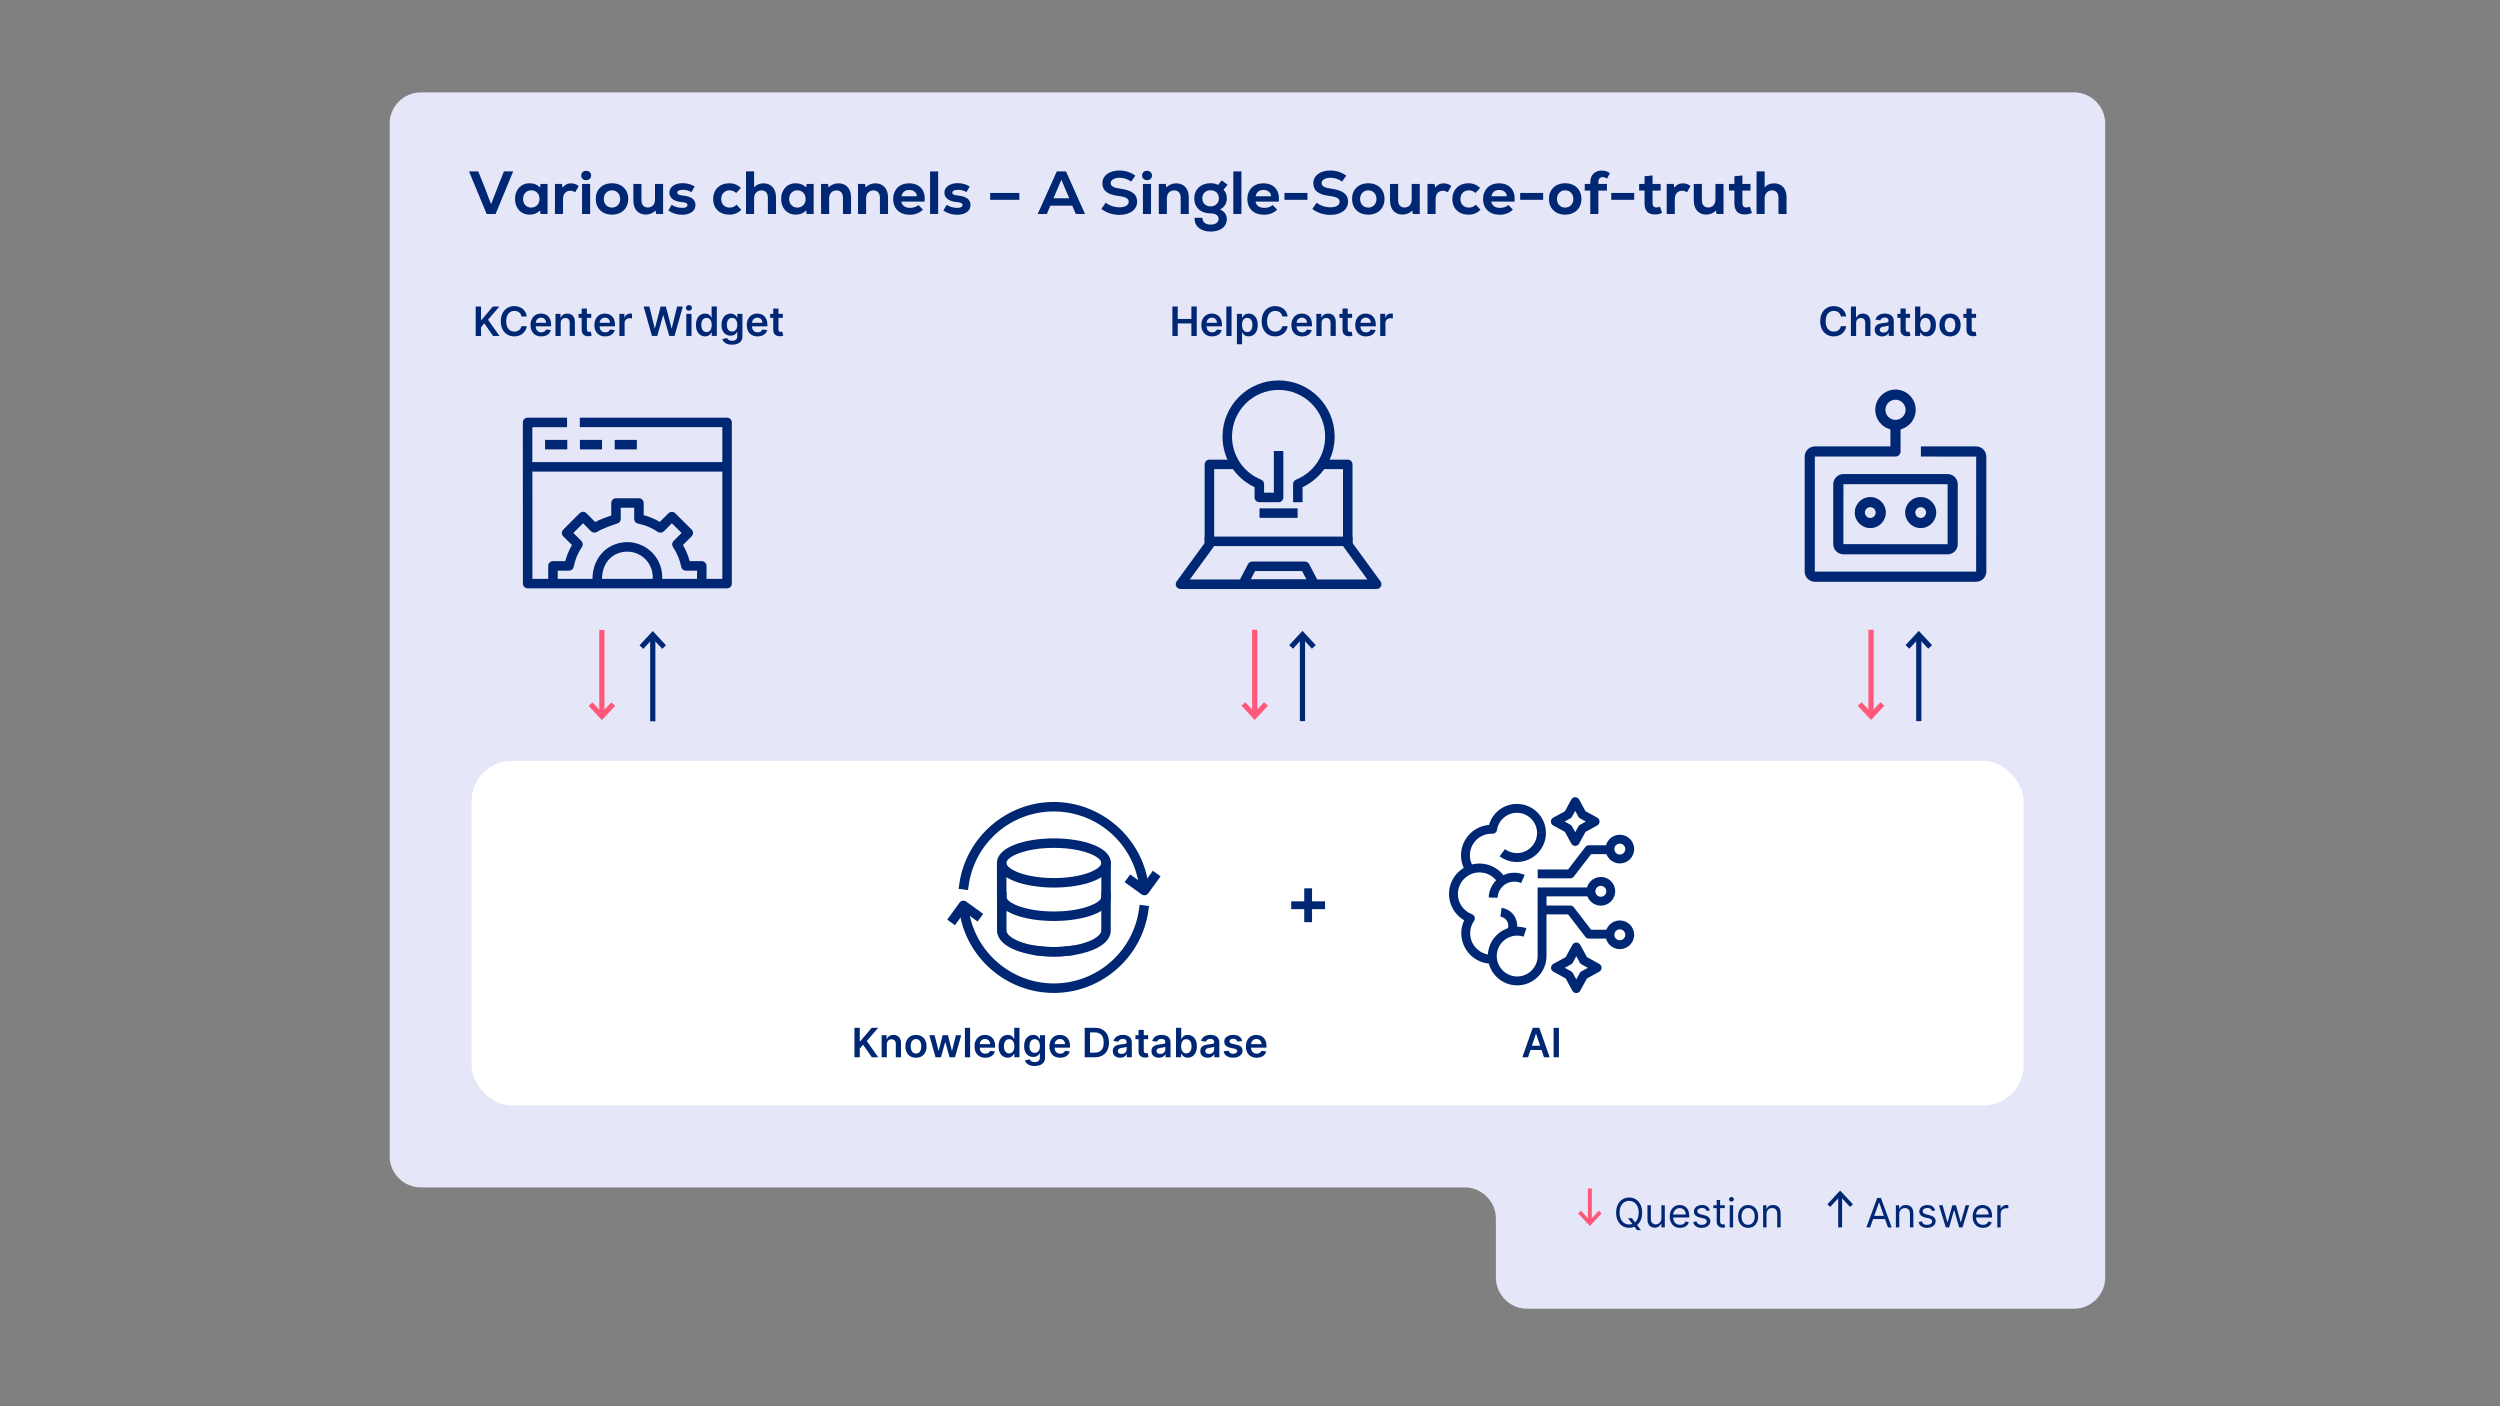 <?xml version="1.0" encoding="UTF-8"?>
<svg xmlns="http://www.w3.org/2000/svg" version="1.1" viewBox="0 0 1920 1080">
  <rect x="0" y="0" width="1920" height="1080" fill="#808080" stroke="none"/>
  <!-- Generator: Adobe Illustrator 29.5.1, SVG Export Plug-In . SVG Version: 2.1.0 Build 141)  -->
  <defs>
    <style>
      .st0 {
        fill: #e5e6f8;
      }

      .st1 {
        fill: #fff;
      }

      .st2, .st3 {
        stroke: #002773;
      }

      .st2, .st3, .st4, .st5 {
        fill: none;
      }

      .st2, .st5 {
        stroke-width: 3px;
      }

      .st3, .st4 {
        stroke-width: 4px;
      }

      .st4, .st5 {
        stroke: #ff5879;
      }

      .st6 {
        fill: #002773;
      }

      .st7 {
        fill: #002773;
      }
    </style>
  </defs>
  <g id="shapes">
    <path class="st0" d="M1592.8,1005.1c13.25,0,24-10.75,24-24V94.96c0-13.25-10.75-24-24-24H323.26c-13.25,0-24,10.75-24,24v792.98c0,13.25,10.75,24,24,24h801.58c13.25,0,24,10.75,24,24v45.16c0,13.25,10.75,24,24,24h419.96Z"/>
    <rect class="st1" x="362.1" y="584.35" width="1192.08" height="264.64" rx="31.12" ry="31.12"/>
  </g>
  <g id="inhalt">
    <g>
      <path class="st7" d="M733.38,710.56l-5.91-4.27,9.45-13.07c1.18-1.63,3.46-2,5.09-.82l13.07,9.45-4.27,5.91-10.12-7.31-7.31,10.11Z"/>
      <path class="st7" d="M809.35,762.58c-36.63,0-67.89-27.35-72.7-63.61l-.48-3.61,7.23-.96.48,3.61c4.33,32.65,32.48,57.27,65.47,57.27s60.86-24.43,65.39-56.83l.5-3.61,7.22,1.01-.5,3.61c-5.03,35.98-36.24,63.11-72.61,63.11"/>
      <path class="st7" d="M875.34,684.7l-.45-3.62c-4.07-33-32.24-57.88-65.55-57.88s-60.87,24.43-65.4,56.83l-.5,3.61-7.22-1.01.5-3.61c5.02-35.98,36.24-63.11,72.62-63.11s68.27,27.63,72.78,64.28l.45,3.62-7.24.89Z"/>
      <path class="st7" d="M878.91,687.6c-.74,0-1.49-.22-2.13-.69l-13.07-9.45,4.27-5.91,10.11,7.31,7.31-10.11,5.91,4.27-9.45,13.07c-.71.99-1.83,1.51-2.96,1.51"/>
      <path class="st7" d="M772.67,714.4h0s0,0,0,0ZM772.67,714.41s0,0,0,0c0,0,0,0,0,0M773.07,715.52h.01-.01ZM809.39,734.62c-11,0-21.42-1.72-29.32-4.84-4.14-1.64-7.45-3.6-9.85-5.84-2.14-2-3.55-4.22-4.19-6.61-.22-.65-.29-1.51-.32-3.22l-.02-18.3c-.02-16.44-.05-29.08-.05-29.08v-3.65s7.28-.02,7.28-.02v3.65s.04,12.65.06,29.09l.02,18.24c0,.46.03,1.06.06,1.35.27,1.05,1.01,2.16,2.14,3.21,1.73,1.61,4.27,3.09,7.55,4.39,7.07,2.79,16.54,4.33,26.65,4.33,4.01,0,7.96-.25,11.72-.72l3.62-.46.93,7.23-3.62.46c-4.07.52-8.32.78-12.65.78"/>
      <path class="st7" d="M846.12,714.38s0,0,0,0c0,0,0,0,0,0M809.39,734.62c-4.32,0-8.58-.26-12.65-.78l-3.62-.46.93-7.23,3.62.46c3.76.48,7.71.72,11.72.72,10.11,0,19.57-1.54,26.64-4.33,3.28-1.29,5.82-2.77,7.55-4.38,1.13-1.06,1.87-2.17,2.14-3.22.02-.29.05-.89.05-1.4l.07-52.33h7.29s-.08,52.39-.08,52.39c-.03,1.7-.1,2.58-.31,3.24-.63,2.4-2.05,4.64-4.2,6.65-2.4,2.24-5.71,4.2-9.85,5.84-7.91,3.12-18.32,4.84-29.32,4.84"/>
      <path class="st7" d="M809.39,707.31c-21.72,0-43.7-6.32-43.7-18.4v-3.65h7.29v3.65c0,4.42,14.52,11.11,36.41,11.11s36.41-6.69,36.41-11.11v-3.65h7.29v3.65c0,12.08-21.98,18.4-43.7,18.4"/>
      <path class="st7" d="M809.39,651.17c-22.26,0-36.46,6.87-36.46,11.59s14.2,11.59,36.46,11.59,36.46-6.87,36.46-11.59-14.2-11.59-36.46-11.59M809.39,681.65c-21.74,0-43.75-6.49-43.75-18.89s22.01-18.89,43.75-18.89,43.75,6.49,43.75,18.89-22.01,18.89-43.75,18.89"/>
    </g>
    <g>
      <path class="st6" d="M1210.6,762.68h0c-1.25,0-2.4-.68-3-1.78l-5.17-9.46-9.46-5.18c-1.1-.6-1.78-1.75-1.78-3s.68-2.4,1.78-3l9.46-5.18,5.17-9.46c.6-1.1,1.75-1.78,3-1.78s2.4.68,3,1.78l5.18,9.46,9.46,5.18c1.1.6,1.78,1.75,1.78,3s-.68,2.4-1.78,3l-9.46,5.18-5.18,9.46c-.6,1.1-1.75,1.78-3,1.78ZM1201.72,743.28l4.86,2.66c.57.31,1.04.78,1.36,1.36l2.66,4.86,2.66-4.86c.31-.57.78-1.04,1.36-1.36l4.86-2.66-4.86-2.66c-.57-.31-1.04-.78-1.36-1.36l-2.66-4.86-2.66,4.86c-.31.57-.78,1.04-1.36,1.36l-4.86,2.66Z"/>
      <path class="st6" d="M1209.77,649.65c-1.25,0-2.4-.68-3-1.78l-4.92-9-9-4.92c-1.1-.6-1.78-1.75-1.78-3s.68-2.4,1.78-3l9-4.92,4.92-9c.6-1.1,1.75-1.78,3-1.78s2.4.68,3,1.78l4.92,9,9,4.92c1.1.6,1.78,1.75,1.78,3s-.68,2.4-1.78,3l-9,4.92-4.92,9c-.6,1.1-1.75,1.78-3,1.78ZM1201.61,630.95l4.4,2.41c.57.31,1.04.78,1.36,1.36l2.41,4.4,2.41-4.4c.31-.57.78-1.04,1.36-1.36l4.4-2.41-4.4-2.41c-.57-.31-1.04-.78-1.36-1.36l-2.41-4.4-2.41,4.4c-.31.57-.78,1.04-1.36,1.36l-4.4,2.41Z"/>
      <path class="st6" d="M1150.16,689.48l-6.83-.22c.31-9.88,7.98-18.01,17.83-18.93,3.37-.32,6.79.25,9.86,1.63l-2.8,6.23c-2-.9-4.23-1.26-6.43-1.06-6.43.6-11.43,5.9-11.63,12.34Z"/>
      <path class="st6" d="M1163.4,717.75l-5.93-3.39c.59-1.03.91-2.21.91-3.42.02-3.5-2.58-6.48-6.05-6.94l.88-6.77c6.87.89,12.03,6.8,12,13.74-.01,2.38-.64,4.72-1.82,6.78Z"/>
      <path class="st6" d="M1125.83,669.61c-2.47-3.79-3.77-8.2-3.77-12.74,0-12.27,9.48-22.36,21.5-23.33,2.71-9.47,11.38-16.13,21.42-16.13,12.3,0,22.31,10.01,22.31,22.31h-6.83c0-8.53-6.94-15.48-15.48-15.48-7.51,0-13.91,5.37-15.22,12.76-.03.14-.05.28-.07.42-.26,1.73-1.79,2.98-3.52,2.91l-.4-.02c-.1,0-.21-.02-.31-.02-9.14,0-16.58,7.44-16.58,16.58,0,3.22.92,6.34,2.67,9.02l-5.73,3.72Z"/>
      <path class="st6" d="M1164.98,662.02c-4.82,0-9.4-1.51-13.26-4.38l4.07-5.49c2.67,1.98,5.85,3.03,9.19,3.03,8.53,0,15.48-6.94,15.48-15.48h6.83c0,12.3-10.01,22.31-22.31,22.31Z"/>
      <path class="st6" d="M1165.2,756.77c-12.42,0-22.53-10.1-22.53-22.53s10.1-22.52,22.53-22.52c2.42,0,4.81.38,7.09,1.14l-2.15,6.48c-1.59-.52-3.25-.79-4.94-.79-8.65,0-15.69,7.04-15.69,15.69s7.04,15.69,15.69,15.69,15.69-7.04,15.69-15.69v-52.69h6.83v52.69c0,12.42-10.1,22.53-22.52,22.53Z"/>
      <path class="st6" d="M1145.67,740.14c-12.91,0-23.41-10.5-23.41-23.41,0-3.47.76-6.84,2.21-9.93-7.09-4.14-11.65-11.84-11.65-20.21,0-12.91,10.5-23.41,23.41-23.41,8.53,0,16.39,4.64,20.51,12.12l-5.98,3.3c-2.92-5.29-8.49-8.58-14.53-8.58-9.14,0-16.58,7.44-16.58,16.58,0,6.88,4.34,13.11,10.8,15.52.99.37,1.75,1.18,2.07,2.18s.15,2.11-.46,2.97c-1.95,2.79-2.98,6.07-2.98,9.47,0,9.14,7.44,16.58,16.58,16.58v6.83Z"/>
      <path class="st6" d="M1205.96,674.58h-25v-6.83h23.32l13.29-17.26c.65-.84,1.65-1.33,2.71-1.33h15.3v6.83h-13.62l-13.29,17.26c-.65.84-1.65,1.33-2.71,1.33Z"/>
      <rect class="st6" x="1187.36" y="681.56" width="33.86" height="6.83"/>
      <path class="st6" d="M1244.02,663.11c-6.08,0-11.02-4.94-11.02-11.02s4.94-11.02,11.02-11.02,11.02,4.94,11.02,11.02-4.94,11.02-11.02,11.02ZM1244.02,647.9c-2.31,0-4.19,1.88-4.19,4.19s1.88,4.19,4.19,4.19,4.19-1.88,4.19-4.19-1.88-4.19-4.19-4.19Z"/>
      <path class="st6" d="M1235.58,720.85h-15.3c-1.06,0-2.06-.49-2.71-1.33l-13.29-17.26h-20.12v-6.83h21.8c1.06,0,2.06.49,2.71,1.33l13.29,17.26h13.62v6.83Z"/>
      <path class="st6" d="M1244.02,728.93c-6.08,0-11.02-4.94-11.02-11.02s4.94-11.02,11.02-11.02,11.02,4.94,11.02,11.02-4.94,11.02-11.02,11.02ZM1244.02,713.73c-2.31,0-4.19,1.88-4.19,4.19s1.88,4.19,4.19,4.19,4.19-1.88,4.19-4.19-1.88-4.19-4.19-4.19Z"/>
      <path class="st6" d="M1229.45,695.53c-6.08,0-11.02-4.94-11.02-11.02s4.94-11.02,11.02-11.02,11.02,4.94,11.02,11.02-4.94,11.02-11.02,11.02ZM1229.45,680.33c-2.31,0-4.19,1.88-4.19,4.19s1.88,4.19,4.19,4.19,4.19-1.88,4.19-4.19-1.88-4.19-4.19-4.19Z"/>
    </g>
    <g>
      <g>
        <path class="st7" d="M1057.3,452.33h-150.7c-1.37,0-2.63-.77-3.25-1.99-.62-1.22-.5-2.69.3-3.8l21.53-29.52v-60.37c0-2.01,1.63-3.65,3.65-3.65h20.64v7.29h-16.99v57.92c0,.77-.25,1.52-.7,2.15l-18.01,24.69h136.36l-18.01-24.69c-.45-.62-.7-1.37-.7-2.15v-57.92h-16.48v-7.29h20.12c2.01,0,3.65,1.63,3.65,3.65v60.37l21.53,29.52c.81,1.11.92,2.58.3,3.8-.62,1.22-1.88,1.99-3.25,1.99"/>
        <path class="st7" d="M960.53,445.03h42.83l-3.37-6.46h-36.09l-3.37,6.46ZM1009.38,452.33h-54.86c-1.27,0-2.46-.67-3.12-1.76-.66-1.09-.7-2.45-.11-3.58l7.17-13.75c.63-1.2,1.87-1.96,3.23-1.96h40.52c1.36,0,2.6.75,3.23,1.96l7.17,13.75c.59,1.13.55,2.49-.11,3.58-.66,1.09-1.84,1.76-3.12,1.76"/>
      </g>
      <rect class="st7" x="925.18" y="412.1" width="113.53" height="7.29"/>
      <rect class="st7" x="967.31" y="390.43" width="29.25" height="7.29"/>
      <path class="st7" d="M1000.37,385.67h-7.29v-13.91c0-1.48.9-2.82,2.28-3.38,13.58-5.5,22.35-18.51,22.35-33.16,0-19.72-16.04-35.77-35.76-35.77s-35.76,16.04-35.76,35.77c0,14.64,8.77,27.66,22.35,33.16,1.38.56,2.28,1.89,2.28,3.38v6.62h7.49v-32.02h7.29v35.67c0,2.02-1.63,3.65-3.65,3.65h-14.78c-2.01,0-3.65-1.63-3.65-3.65v-7.88c-15.04-7.11-24.63-22.12-24.63-38.92,0-23.74,19.31-43.06,43.06-43.06s43.06,19.31,43.06,43.06c0,16.79-9.59,31.81-24.63,38.92v11.53Z"/>
    </g>
    <g>
      <line class="st4" x1="963.61" y1="483.64" x2="963.61" y2="550.01"/>
      <polyline class="st4" points="972.33 540.63 963.61 550.01 954.89 540.63"/>
      <line class="st3" x1="1000.29" y1="553.82" x2="1000.29" y2="487.45"/>
      <polyline class="st3" points="991.57 496.83 1000.29 487.45 1009.01 496.83"/>
    </g>
    <g>
      <line class="st4" x1="1436.95" y1="483.64" x2="1436.95" y2="550.01"/>
      <polyline class="st4" points="1445.67 540.63 1436.95 550.01 1428.23 540.63"/>
      <line class="st3" x1="1473.63" y1="553.82" x2="1473.63" y2="487.45"/>
      <polyline class="st3" points="1464.91 496.83 1473.63 487.45 1482.35 496.83"/>
    </g>
    <g>
      <path class="st7" d="M1415.75,371.86l-.03,46.05,80.02.03s.03-.02.03-.03v-46.02l-80.02-.03ZM1495.73,425.73h-79.98c-4.31,0-7.82-3.51-7.82-7.82v-46.02c0-4.31,3.51-7.82,7.82-7.82h79.98c4.31,0,7.82,3.51,7.82,7.82v46.02c0,4.31-3.51,7.82-7.82,7.82"/>
      <path class="st7" d="M1517.68,446.8h-123.87c-4.31,0-7.82-3.51-7.82-7.82v-88.3c0-4.31,3.51-7.82,7.82-7.82h58.04v-19.32h7.78v23.21c0,2.15-1.74,3.89-3.89,3.89h-61.93l-.03,88.34,123.9.03.03-88.34-42.49-.04v-7.78h42.45c4.31,0,7.82,3.51,7.82,7.82v88.3c0,4.31-3.51,7.82-7.82,7.82"/>
      <path class="st7" d="M1455.74,306.97c-4.28,0-7.75,3.48-7.75,7.75s3.48,7.75,7.75,7.75,7.75-3.48,7.75-7.75-3.48-7.75-7.75-7.75M1455.74,330.25c-8.56,0-15.53-6.97-15.53-15.53s6.97-15.53,15.53-15.53,15.53,6.97,15.53,15.53-6.97,15.53-15.53,15.53"/>
      <path class="st7" d="M1436.39,389.5c-2.29,0-4.15,1.86-4.15,4.15s1.86,4.15,4.15,4.15,4.15-1.86,4.15-4.15-1.86-4.15-4.15-4.15M1436.39,405.58c-6.58,0-11.93-5.35-11.93-11.93s5.35-11.93,11.93-11.93,11.93,5.35,11.93,11.93-5.35,11.93-11.93,11.93"/>
      <path class="st7" d="M1475.09,389.5c-2.29,0-4.15,1.86-4.15,4.15s1.86,4.15,4.15,4.15,4.15-1.86,4.15-4.15-1.86-4.15-4.15-4.15M1475.09,405.58c-6.58,0-11.93-5.35-11.93-11.93s5.35-11.93,11.93-11.93,11.93,5.35,11.93,11.93-5.35,11.93-11.93,11.93"/>
    </g>
    <g>
      <line class="st4" x1="462.25" y1="483.76" x2="462.25" y2="550.12"/>
      <polyline class="st4" points="470.97 540.75 462.25 550.12 453.53 540.75"/>
      <line class="st3" x1="501.33" y1="553.93" x2="501.33" y2="487.57"/>
      <polyline class="st3" points="492.61 496.95 501.33 487.57 510.05 496.95"/>
    </g>
    <g>
      <g>
        <path class="st7" d="M542.61,449.75h-7.29v-11.5h-8.58c-1.75,0-3.25-1.24-3.58-2.96-1.03-5.34-3.16-10.47-6.33-15.23-.96-1.45-.77-3.37.46-4.6l6.15-6.15-7.45-7.43s-.05.05-.08.08l-6.07,6.07c-1.23,1.23-3.15,1.42-4.6.46-4.77-3.18-9.89-5.31-15.23-6.34-1.72-.33-2.96-1.84-2.96-3.59,0,0,0-4.97.01-8.6h-10.33c0,3.73,0,8.61,0,8.61,0,1.6-1.04,3.01-2.57,3.48-3.11.96-11.97,4-15.62,6.43-1.44.96-3.36.77-4.59-.45,0,0-3.55-3.53-6.18-6.16l-7.43,7.45c2.58,2.56,5.96,5.94,6.16,6.14,1.23,1.23,1.42,3.15.46,4.6-1.77,2.65-3.23,5.46-4.35,8.34-.87,2.25-1.54,4.57-1.99,6.89-.33,1.72-1.83,2.96-3.58,2.96h0s-4.99,0-8.72,0v11.5h-7.29v-15.14c0-2.01,1.62-3.64,3.63-3.65,1.37,0,6.26,0,9.47,0,.46-1.76,1.02-3.49,1.68-5.2.95-2.46,2.12-4.87,3.48-7.19-2.25-2.25-5.67-5.66-6.66-6.61-.7-.68-1.1-1.61-1.11-2.59,0-.98.37-1.92,1.06-2.61l12.6-12.63c.69-.69,1.66-1.05,2.6-1.07.97,0,1.9.4,2.59,1.09.81.83,4.43,4.43,6.74,6.74,3.95-2.04,9.2-3.93,12.33-4.98,0-3.09,0-7.97,0-9.61,0-2.01,1.64-3.64,3.65-3.64h17.62c2.01,0,3.65,1.63,3.65,3.65,0,.69,0,5.94-.01,9.34,4.29,1.12,8.44,2.85,12.39,5.16l4.01-4.01c.88-.88,1.4-1.38,1.83-1.8.29-.28.54-.52.84-.83,1.42-1.42,3.73-1.43,5.15,0l12.6,12.56c.69.68,1.07,1.61,1.07,2.58,0,.97-.38,1.9-1.07,2.58l-6.68,6.68c2.32,3.95,4.05,8.1,5.16,12.39h9.31c2.01,0,3.65,1.63,3.65,3.65v15.15Z"/>
        <path class="st7" d="M507.83,450.59l-7.22-1.02.51-3.61c.36-2.55.21-5.12-.44-7.63-2.71-10.46-13.41-16.76-23.87-14.06-12.19,3.15-14.81,14.85-14.44,21.26l.21,3.64-7.28.42-.21-3.64c-.65-11.2,5.3-24.96,19.89-28.74,14.35-3.71,29.04,4.94,32.76,19.29.89,3.45,1.09,6.98.6,10.48l-.51,3.61Z"/>
        <path class="st7" d="M405.25,451.86c-2.01,0-3.65-1.63-3.65-3.64l-.06-123.79c0-.97.38-1.9,1.07-2.58.68-.68,1.61-1.07,2.58-1.07h30.31v7.29h-26.66l.06,116.5h145.86s0-116.52,0-116.52h-109.46s0-7.29,0-7.29h113.1c2.01,0,3.65,1.63,3.65,3.64v123.81c0,.97-.38,1.89-1.06,2.58-.68.68-1.61,1.07-2.58,1.07h-153.15Z"/>
      </g>
      <rect class="st7" x="402.72" y="354.9" width="156.63" height="7.29"/>
      <rect class="st7" x="418.61" y="337.84" width="17.06" height="7.29"/>
      <rect class="st7" x="445.38" y="337.84" width="16.98" height="7.29"/>
      <rect class="st7" x="472.1" y="337.84" width="17" height="7.29"/>
    </g>
    <g>
      <line class="st5" x1="1221.02" y1="912.73" x2="1221.02" y2="939.39"/>
      <polyline class="st5" points="1228.96 930.85 1221.02 939.39 1213.07 930.85"/>
    </g>
    <g>
      <line class="st2" x1="1413.22" y1="942.63" x2="1413.22" y2="916.54"/>
      <polyline class="st2" points="1404.5 925.92 1413.22 916.54 1421.94 925.92"/>
    </g>
  </g>
  <g id="text_pfade">
    <g>
      <path class="st7" d="M1261.17,931.32c0,2.39-.43,4.45-1.29,6.19-.86,1.74-2.04,3.08-3.55,4.02-1.5.94-3.22,1.42-5.15,1.42s-3.65-.47-5.15-1.42c-1.5-.94-2.69-2.28-3.55-4.02-.86-1.74-1.29-3.8-1.29-6.19s.43-4.45,1.29-6.19c.86-1.74,2.04-3.08,3.55-4.02,1.5-.94,3.22-1.42,5.15-1.42s3.65.47,5.15,1.42c1.5.94,2.69,2.28,3.55,4.02.86,1.74,1.29,3.8,1.29,6.19ZM1258.52,931.32c0-1.96-.33-3.61-.98-4.96-.65-1.35-1.53-2.37-2.64-3.06-1.11-.69-2.35-1.04-3.72-1.04s-2.61.35-3.72,1.04c-1.11.69-1.99,1.71-2.64,3.06-.65,1.35-.98,3-.98,4.96s.33,3.61.98,4.96c.65,1.35,1.53,2.37,2.64,3.06,1.11.69,2.35,1.04,3.72,1.04s2.61-.35,3.72-1.04c1.11-.69,1.99-1.71,2.64-3.06.65-1.35.98-3,.98-4.96ZM1250.29,935.56h3.01l2.52,3.32.66.88,3.76,5h-3.01l-2.48-3.32-.62-.84-3.85-5.04Z"/>
      <path class="st7" d="M1275.96,935.7v-10.04h2.61v16.98h-2.61v-2.87h-.18c-.4.86-1.02,1.59-1.86,2.19-.84.6-1.9.9-3.18.9-1.06,0-2-.23-2.83-.7s-1.47-1.18-1.95-2.12c-.47-.95-.71-2.14-.71-3.59v-10.79h2.61v10.61c0,1.24.35,2.23,1.04,2.96.7.74,1.59,1.11,2.67,1.11.65,0,1.31-.17,1.98-.5.67-.33,1.24-.84,1.7-1.53.46-.69.69-1.56.69-2.62Z"/>
      <path class="st7" d="M1290.3,942.99c-1.64,0-3.04-.36-4.23-1.09-1.18-.73-2.09-1.74-2.73-3.05-.64-1.31-.96-2.83-.96-4.57s.32-3.27.96-4.6c.64-1.33,1.53-2.37,2.67-3.12,1.15-.75,2.48-1.12,4.02-1.12.88,0,1.76.15,2.62.44.86.29,1.65.77,2.35,1.43.71.66,1.27,1.53,1.69,2.61s.63,2.42.63,4v1.11h-13.09v-2.25h10.43c0-.96-.19-1.81-.57-2.56-.38-.75-.92-1.34-1.61-1.78s-1.52-.65-2.46-.65c-1.04,0-1.94.26-2.69.77-.76.51-1.34,1.18-1.74,2-.41.82-.61,1.69-.61,2.63v1.5c0,1.28.22,2.37.67,3.25.45.89,1.07,1.56,1.86,2.02.8.46,1.72.69,2.77.69.69,0,1.31-.1,1.86-.29s1.04-.49,1.44-.88c.41-.39.72-.89.94-1.48l2.52.71c-.26.85-.71,1.6-1.34,2.25s-1.4,1.15-2.32,1.5-1.96.54-3.11.54Z"/>
      <path class="st7" d="M1313.18,929.46l-2.34.66c-.15-.39-.36-.77-.65-1.14-.28-.37-.67-.68-1.16-.92s-1.11-.36-1.87-.36c-1.04,0-1.9.24-2.59.71-.69.47-1.03,1.08-1.03,1.81,0,.65.24,1.16.71,1.54.47.38,1.21.69,2.21.94l2.52.62c1.52.37,2.65.93,3.39,1.69s1.12,1.73,1.12,2.91c0,.97-.28,1.84-.83,2.61-.56.77-1.33,1.37-2.33,1.81s-2.15.66-3.47.66c-1.73,0-3.16-.38-4.3-1.13-1.13-.75-1.85-1.85-2.16-3.29l2.48-.62c.24.91.68,1.6,1.34,2.06.66.46,1.52.69,2.59.69,1.22,0,2.18-.26,2.9-.78s1.08-1.14,1.08-1.87c0-.59-.21-1.08-.62-1.49-.41-.4-1.05-.7-1.9-.9l-2.83-.66c-1.55-.37-2.7-.94-3.42-1.72-.73-.78-1.09-1.75-1.09-2.92,0-.96.27-1.8.81-2.54.54-.74,1.28-1.32,2.22-1.74s2.01-.63,3.2-.63c1.68,0,3,.37,3.96,1.11.96.74,1.64,1.71,2.05,2.92Z"/>
      <path class="st7" d="M1324.65,925.66v2.21h-8.8v-2.21h8.8ZM1318.42,921.59h2.61v16.18c0,.74.11,1.29.33,1.65.22.37.5.61.84.73.34.12.71.18,1.09.18.29,0,.52-.02.71-.05.18-.03.33-.06.44-.08l.53,2.34c-.18.07-.42.13-.74.21-.32.07-.72.1-1.2.1-.74,0-1.46-.16-2.16-.47-.7-.32-1.29-.8-1.75-1.45-.46-.65-.69-1.47-.69-2.45v-16.89Z"/>
      <path class="st7" d="M1329.76,922.83c-.51,0-.95-.17-1.31-.52-.37-.35-.55-.76-.55-1.25s.18-.9.55-1.25c.36-.35.8-.52,1.31-.52s.94.17,1.31.52c.36.35.55.76.55,1.25s-.18.9-.55,1.25c-.37.35-.8.52-1.31.52ZM1328.43,942.64v-16.98h2.61v16.98h-2.61Z"/>
      <path class="st7" d="M1342.55,942.99c-1.53,0-2.88-.36-4.03-1.09-1.15-.73-2.05-1.75-2.7-3.06s-.97-2.84-.97-4.6.32-3.31.97-4.63c.64-1.32,1.54-2.34,2.7-3.07,1.15-.73,2.5-1.09,4.03-1.09s2.88.37,4.03,1.09c1.15.73,2.05,1.75,2.7,3.07.64,1.32.97,2.86.97,4.63s-.32,3.29-.97,4.6-1.54,2.33-2.7,3.06-2.5,1.09-4.03,1.09ZM1342.55,940.65c1.16,0,2.12-.3,2.87-.9.75-.6,1.31-1.38,1.67-2.35.36-.97.54-2.03.54-3.16s-.18-2.19-.54-3.17c-.36-.98-.92-1.77-1.67-2.38-.75-.6-1.71-.91-2.87-.91s-2.12.3-2.87.91c-.75.6-1.31,1.4-1.67,2.38-.36.98-.54,2.04-.54,3.17s.18,2.19.54,3.16c.36.97.92,1.76,1.67,2.35.75.6,1.71.9,2.87.9Z"/>
      <path class="st7" d="M1356.68,932.42v10.21h-2.61v-16.98h2.52v2.65h.22c.4-.86,1-1.56,1.81-2.08.81-.53,1.86-.79,3.14-.79,1.15,0,2.15.23,3.02.7s1.53,1.17,2.01,2.12c.48.95.72,2.14.72,3.59v10.79h-2.61v-10.61c0-1.33-.35-2.37-1.04-3.12s-1.64-1.12-2.85-1.12c-.83,0-1.58.18-2.23.54-.65.36-1.17.89-1.54,1.58-.38.69-.56,1.53-.56,2.52Z"/>
    </g>
    <g>
      <path class="st7" d="M1436.26,942.64h-2.87l8.31-22.63h2.83l8.31,22.63h-2.87l-6.76-19.05h-.18l-6.76,19.05ZM1437.32,933.79h11.58v2.43h-11.58v-2.43Z"/>
      <path class="st7" d="M1458.63,932.42v10.21h-2.61v-16.98h2.52v2.65h.22c.4-.86,1-1.56,1.81-2.08.81-.53,1.86-.79,3.14-.79,1.15,0,2.15.23,3.02.7s1.53,1.17,2.01,2.12c.48.95.72,2.14.72,3.59v10.79h-2.61v-10.61c0-1.33-.35-2.37-1.04-3.12s-1.64-1.12-2.85-1.12c-.83,0-1.58.18-2.23.54-.65.36-1.17.89-1.54,1.58-.38.69-.56,1.53-.56,2.52Z"/>
      <path class="st7" d="M1486.26,929.46l-2.34.66c-.15-.39-.36-.77-.65-1.14-.28-.37-.67-.68-1.16-.92s-1.11-.36-1.87-.36c-1.04,0-1.9.24-2.59.71-.69.47-1.03,1.08-1.03,1.81,0,.65.24,1.16.71,1.54.47.38,1.21.69,2.21.94l2.52.62c1.52.37,2.65.93,3.39,1.69s1.12,1.73,1.12,2.91c0,.97-.28,1.84-.83,2.61-.56.77-1.33,1.37-2.33,1.81s-2.15.66-3.47.66c-1.73,0-3.16-.38-4.3-1.13-1.13-.75-1.85-1.85-2.16-3.29l2.48-.62c.24.91.68,1.6,1.34,2.06.66.46,1.52.69,2.59.69,1.22,0,2.18-.26,2.9-.78s1.08-1.14,1.08-1.87c0-.59-.21-1.08-.62-1.49-.41-.4-1.05-.7-1.9-.9l-2.83-.66c-1.55-.37-2.7-.94-3.42-1.72-.73-.78-1.09-1.75-1.09-2.92,0-.96.27-1.8.81-2.54.54-.74,1.28-1.32,2.22-1.74s2.01-.63,3.2-.63c1.68,0,3,.37,3.96,1.11.96.74,1.64,1.71,2.05,2.92Z"/>
      <path class="st7" d="M1494.35,942.64l-5.17-16.98h2.74l3.67,13h.18l3.62-13h2.79l3.58,12.95h.18l3.67-12.95h2.74l-5.17,16.98h-2.56l-3.71-13.04h-.27l-3.71,13.04h-2.56Z"/>
      <path class="st7" d="M1522.91,942.99c-1.64,0-3.04-.36-4.23-1.09-1.18-.73-2.09-1.74-2.73-3.05-.64-1.31-.96-2.83-.96-4.57s.32-3.27.96-4.6c.64-1.33,1.53-2.37,2.67-3.12,1.15-.75,2.48-1.12,4.02-1.12.88,0,1.76.15,2.62.44.86.29,1.65.77,2.35,1.43.71.66,1.27,1.53,1.69,2.61s.63,2.42.63,4v1.11h-13.09v-2.25h10.43c0-.96-.19-1.81-.57-2.56-.38-.75-.92-1.34-1.61-1.78s-1.52-.65-2.46-.65c-1.04,0-1.94.26-2.69.77-.76.51-1.34,1.18-1.74,2-.41.82-.61,1.69-.61,2.63v1.5c0,1.28.22,2.37.67,3.25.45.89,1.07,1.56,1.86,2.02.8.46,1.72.69,2.77.69.69,0,1.31-.1,1.86-.29s1.04-.49,1.44-.88c.41-.39.72-.89.94-1.48l2.52.71c-.26.85-.71,1.6-1.34,2.25s-1.4,1.15-2.32,1.5-1.96.54-3.11.54Z"/>
      <path class="st7" d="M1533.92,942.64v-16.98h2.52v2.56h.18c.31-.84.87-1.52,1.68-2.04.81-.52,1.72-.78,2.74-.78.19,0,.43,0,.72.01.29,0,.5.02.65.03v2.65c-.09-.02-.29-.06-.6-.1-.31-.05-.64-.07-.99-.07-.83,0-1.56.17-2.21.51-.64.34-1.15.81-1.53,1.42s-.56,1.28-.56,2.05v10.74h-2.61Z"/>
    </g>
    <g>
      <path class="st7" d="M365.33,258.02v-22.63h4.1v10.4h.28l8.83-10.4h5.01l-8.75,10.16,8.83,12.48h-4.93l-6.75-9.7-2.51,2.96v6.74h-4.1Z"/>
      <path class="st7" d="M404.59,243.03h-4.13c-.12-.68-.34-1.28-.65-1.81s-.71-.97-1.18-1.34c-.47-.37-1.01-.65-1.61-.83-.6-.19-1.25-.28-1.94-.28-1.23,0-2.32.31-3.27.92-.95.62-1.69,1.51-2.23,2.7-.54,1.18-.81,2.62-.81,4.33s.27,3.19.81,4.37,1.29,2.07,2.23,2.67,2.03.9,3.25.9c.68,0,1.31-.09,1.91-.27.59-.18,1.13-.45,1.6-.8.48-.35.88-.79,1.2-1.3.33-.52.55-1.11.68-1.77l4.13.02c-.15,1.08-.49,2.08-1,3.03-.51.94-1.18,1.77-2.01,2.49-.83.72-1.79,1.28-2.9,1.68-1.1.4-2.33.6-3.68.6-1.99,0-3.77-.46-5.33-1.38-1.56-.92-2.79-2.25-3.69-3.99-.9-1.74-1.35-3.82-1.35-6.26s.45-4.53,1.36-6.26,2.14-3.06,3.7-3.98c1.56-.92,3.33-1.38,5.31-1.38,1.26,0,2.43.18,3.51.53,1.08.35,2.05.87,2.9,1.55s1.55,1.51,2.09,2.5c.55.98.91,2.11,1.08,3.37Z"/>
      <path class="st7" d="M415.7,258.36c-1.7,0-3.17-.36-4.4-1.07-1.23-.71-2.18-1.72-2.85-3.03s-.99-2.85-.99-4.63.33-3.28,1-4.6c.67-1.32,1.6-2.35,2.8-3.09,1.2-.74,2.61-1.11,4.23-1.11,1.05,0,2.04.17,2.97.5s1.76.85,2.48,1.55c.72.7,1.28,1.59,1.7,2.67.41,1.08.62,2.36.62,3.85v1.23h-13.92v-2.7h10.08c0-.77-.17-1.45-.5-2.05-.32-.6-.78-1.07-1.35-1.42-.58-.35-1.25-.52-2.02-.52-.82,0-1.54.2-2.16.59-.62.39-1.1.91-1.44,1.55-.34.64-.52,1.34-.52,2.09v2.35c0,.99.18,1.83.54,2.54s.87,1.24,1.51,1.61,1.41.56,2.28.56c.58,0,1.11-.08,1.58-.25.47-.17.88-.41,1.23-.74.35-.32.61-.73.78-1.2l3.74.42c-.24.99-.68,1.85-1.34,2.58-.66.73-1.5,1.3-2.53,1.7-1.02.4-2.2.6-3.51.6Z"/>
      <path class="st7" d="M430.63,248.08v9.95h-4v-16.98h3.82v2.88h.2c.39-.95,1.02-1.71,1.87-2.27.86-.56,1.92-.84,3.19-.84,1.17,0,2.19.25,3.07.75.87.5,1.55,1.23,2.03,2.18.48.95.72,2.1.71,3.46v10.81h-4v-10.19c0-1.13-.29-2.02-.88-2.66-.59-.64-1.39-.96-2.43-.96-.7,0-1.32.15-1.86.46s-.97.75-1.27,1.32-.46,1.27-.46,2.09Z"/>
      <path class="st7" d="M454.08,241.05v3.09h-9.76v-3.09h9.76ZM446.73,236.98h4v15.94c0,.54.08.95.25,1.23.17.28.38.48.66.58.27.1.57.15.91.15.25,0,.48-.02.69-.06.21-.04.37-.07.48-.1l.67,3.13c-.21.07-.52.15-.91.24-.39.09-.88.14-1.44.15-1,.03-1.9-.12-2.71-.46s-1.44-.86-1.91-1.56c-.47-.71-.7-1.59-.69-2.65v-16.6Z"/>
      <path class="st7" d="M464.76,258.36c-1.7,0-3.17-.36-4.4-1.07-1.23-.71-2.18-1.72-2.85-3.03s-.99-2.85-.99-4.63.33-3.28,1-4.6c.67-1.32,1.6-2.35,2.8-3.09,1.2-.74,2.61-1.11,4.23-1.11,1.05,0,2.04.17,2.97.5s1.76.85,2.48,1.55c.72.7,1.28,1.59,1.7,2.67.41,1.08.62,2.36.62,3.85v1.23h-13.92v-2.7h10.08c0-.77-.17-1.45-.5-2.05-.32-.6-.78-1.07-1.35-1.42-.58-.35-1.25-.52-2.02-.52-.82,0-1.54.2-2.16.59-.62.39-1.1.91-1.44,1.55-.34.64-.52,1.34-.52,2.09v2.35c0,.99.18,1.83.54,2.54s.87,1.24,1.51,1.61,1.41.56,2.28.56c.58,0,1.11-.08,1.58-.25.47-.17.88-.41,1.23-.74.35-.32.61-.73.78-1.2l3.74.42c-.24.99-.68,1.85-1.34,2.58-.66.73-1.5,1.3-2.53,1.7-1.02.4-2.2.6-3.51.6Z"/>
      <path class="st7" d="M475.69,258.02v-16.98h3.88v2.83h.18c.31-.98.84-1.74,1.6-2.27.75-.53,1.62-.8,2.59-.8.22,0,.47,0,.75.03.28.02.51.05.69.08v3.68c-.17-.06-.44-.11-.8-.16-.36-.05-.72-.07-1.06-.07-.73,0-1.38.16-1.96.47-.58.31-1.03.75-1.36,1.3-.33.55-.5,1.19-.5,1.91v9.98h-4Z"/>
      <path class="st7" d="M500.7,258.02l-6.39-22.63h4.41l4.08,16.63h.21l4.35-16.63h4.01l4.37,16.64h.2l4.08-16.64h4.41l-6.39,22.63h-4.04l-4.53-15.88h-.18l-4.54,15.88h-4.04Z"/>
      <path class="st7" d="M529.1,238.64c-.63,0-1.18-.21-1.64-.64-.46-.42-.69-.93-.69-1.53s.23-1.12.69-1.54c.46-.42,1-.64,1.64-.64s1.19.21,1.64.64c.45.42.68.94.68,1.54s-.23,1.11-.68,1.53-1,.64-1.64.64ZM527.09,258.02v-16.98h4v16.98h-4Z"/>
      <path class="st7" d="M541.5,258.32c-1.33,0-2.53-.34-3.58-1.03s-1.89-1.68-2.5-2.98c-.61-1.3-.92-2.89-.92-4.75s.31-3.48.93-4.78c.62-1.3,1.46-2.28,2.53-2.95,1.06-.67,2.24-1,3.55-1,.99,0,1.81.17,2.45.5.64.34,1.15.74,1.52,1.2.38.47.67.91.87,1.32h.17v-8.47h4.01v22.63h-3.93v-2.67h-.24c-.21.41-.5.85-.9,1.31s-.91.85-1.55,1.18-1.45.49-2.42.49ZM542.62,255.04c.85,0,1.57-.23,2.17-.69.6-.46,1.05-1.1,1.36-1.93.31-.83.46-1.79.46-2.88s-.15-2.05-.46-2.86-.76-1.44-1.35-1.89c-.59-.45-1.32-.67-2.18-.67s-1.64.23-2.23.7c-.6.46-1.05,1.1-1.35,1.92s-.45,1.75-.45,2.81.15,2.01.46,2.83c.31.83.76,1.48,1.36,1.96.6.48,1.34.71,2.22.71Z"/>
      <path class="st7" d="M562.21,264.74c-1.44,0-2.67-.19-3.7-.58-1.03-.39-1.86-.9-2.49-1.55-.63-.65-1.06-1.37-1.3-2.15l3.6-.87c.16.33.4.66.71.99.31.33.73.6,1.25.82s1.19.33,2,.33c1.13,0,2.07-.27,2.82-.82.74-.55,1.12-1.45,1.12-2.7v-3.22h-.2c-.21.41-.51.84-.9,1.27-.39.43-.91.8-1.56,1.09-.64.29-1.45.44-2.43.44-1.3,0-2.48-.31-3.54-.92-1.06-.62-1.9-1.54-2.52-2.76-.62-1.23-.93-2.76-.93-4.61s.31-3.44.93-4.72c.62-1.29,1.46-2.26,2.53-2.93,1.06-.67,2.24-1,3.55-1,.99,0,1.81.17,2.46.5.64.34,1.16.74,1.54,1.2.38.47.67.91.87,1.32h.22v-2.81h3.95v17.25c0,1.45-.35,2.65-1.04,3.6-.69.95-1.64,1.66-2.84,2.13-1.2.47-2.56.71-4.09.71ZM562.24,254.64c.85,0,1.57-.21,2.17-.62.6-.41,1.05-1.01,1.36-1.78.31-.77.46-1.7.46-2.79s-.15-2-.46-2.81-.76-1.43-1.35-1.87c-.59-.45-1.32-.67-2.18-.67s-1.64.23-2.23.7c-.6.46-1.05,1.1-1.35,1.91s-.45,1.72-.45,2.75.15,1.95.46,2.72c.31.78.76,1.38,1.36,1.81.6.43,1.34.65,2.22.65Z"/>
      <path class="st7" d="M581.8,258.36c-1.7,0-3.17-.36-4.4-1.07-1.23-.71-2.18-1.72-2.85-3.03s-.99-2.85-.99-4.63.33-3.28,1-4.6c.67-1.32,1.6-2.35,2.8-3.09,1.2-.74,2.61-1.11,4.23-1.11,1.05,0,2.04.17,2.97.5s1.76.85,2.48,1.55c.72.7,1.28,1.59,1.7,2.67.41,1.08.62,2.36.62,3.85v1.23h-13.92v-2.7h10.08c0-.77-.17-1.45-.5-2.05-.32-.6-.78-1.07-1.35-1.42-.58-.35-1.25-.52-2.02-.52-.82,0-1.54.2-2.16.59-.62.39-1.1.91-1.44,1.55-.34.64-.52,1.34-.52,2.09v2.35c0,.99.18,1.83.54,2.54s.87,1.24,1.51,1.61,1.41.56,2.28.56c.58,0,1.11-.08,1.58-.25.47-.17.88-.41,1.23-.74.35-.32.61-.73.78-1.2l3.74.42c-.24.99-.68,1.85-1.34,2.58-.66.73-1.5,1.3-2.53,1.7-1.02.4-2.2.6-3.51.6Z"/>
      <path class="st7" d="M601.21,241.05v3.09h-9.76v-3.09h9.76ZM593.86,236.98h4v15.94c0,.54.08.95.25,1.23.17.28.38.48.66.58.27.1.57.15.91.15.25,0,.48-.02.69-.06.21-.04.37-.07.48-.1l.67,3.13c-.21.07-.52.15-.91.24-.39.09-.88.14-1.44.15-1,.03-1.9-.12-2.71-.46s-1.44-.86-1.91-1.56c-.47-.71-.7-1.59-.69-2.65v-16.6Z"/>
    </g>
    <g>
      <path class="st7" d="M900.4,258.02v-22.63h4.1v9.58h10.49v-9.58h4.11v22.63h-4.11v-9.62h-10.49v9.62h-4.1Z"/>
      <path class="st7" d="M930.9,258.36c-1.7,0-3.17-.36-4.4-1.07-1.23-.71-2.18-1.72-2.85-3.03s-.99-2.85-.99-4.63.33-3.28,1-4.6c.67-1.32,1.6-2.35,2.8-3.09,1.2-.74,2.61-1.11,4.23-1.11,1.05,0,2.04.17,2.97.5s1.76.85,2.48,1.55c.72.7,1.28,1.59,1.7,2.67.41,1.08.62,2.36.62,3.85v1.23h-13.92v-2.7h10.08c0-.77-.17-1.45-.5-2.05-.32-.6-.78-1.07-1.35-1.42-.58-.35-1.25-.52-2.02-.52-.82,0-1.54.2-2.16.59-.62.39-1.1.91-1.44,1.55-.34.64-.52,1.34-.52,2.09v2.35c0,.99.18,1.83.54,2.54s.87,1.24,1.51,1.61,1.41.56,2.28.56c.58,0,1.11-.08,1.58-.25.47-.17.88-.41,1.23-.74.35-.32.61-.73.78-1.2l3.74.42c-.24.99-.68,1.85-1.34,2.58-.66.73-1.5,1.3-2.53,1.7-1.02.4-2.2.6-3.51.6Z"/>
      <path class="st7" d="M945.83,235.39v22.63h-4v-22.63h4Z"/>
      <path class="st7" d="M949.94,264.39v-23.34h3.93v2.81h.23c.21-.41.5-.85.87-1.32.38-.47.88-.87,1.52-1.2s1.46-.5,2.45-.5c1.31,0,2.5.33,3.55,1,1.06.67,1.9,1.65,2.52,2.95.62,1.3.93,2.89.93,4.78s-.31,3.45-.92,4.75c-.61,1.3-1.44,2.3-2.5,2.98s-2.25,1.03-3.58,1.03c-.97,0-1.78-.16-2.42-.49s-1.16-.72-1.54-1.18-.69-.9-.9-1.31h-.17v9.04h-4ZM953.86,249.54c0,1.1.16,2.06.47,2.88.31.83.77,1.47,1.36,1.93.59.46,1.31.69,2.16.69s1.62-.24,2.22-.71c.6-.48,1.05-1.13,1.35-1.96.31-.83.46-1.77.46-2.83s-.15-1.99-.45-2.81-.75-1.46-1.35-1.92c-.6-.46-1.34-.7-2.23-.7s-1.58.22-2.18.67c-.6.45-1.05,1.08-1.35,1.89-.31.81-.46,1.76-.46,2.86Z"/>
      <path class="st7" d="M988.93,243.03h-4.13c-.12-.68-.34-1.28-.65-1.81-.32-.53-.71-.97-1.18-1.34-.47-.37-1.01-.65-1.61-.83-.6-.19-1.25-.28-1.94-.28-1.23,0-2.32.31-3.27.92-.95.62-1.69,1.51-2.23,2.7s-.81,2.62-.81,4.33.27,3.19.81,4.37c.54,1.18,1.29,2.07,2.23,2.67.95.6,2.03.9,3.25.9.68,0,1.31-.09,1.91-.27s1.13-.45,1.6-.8c.48-.35.88-.79,1.21-1.3.33-.52.55-1.11.68-1.77l4.13.02c-.15,1.08-.49,2.08-1,3.03-.51.94-1.18,1.77-2.01,2.49-.83.72-1.79,1.28-2.9,1.68s-2.33.6-3.68.6c-1.99,0-3.76-.46-5.33-1.38-1.56-.92-2.79-2.25-3.69-3.99-.9-1.74-1.35-3.82-1.35-6.26s.45-4.53,1.36-6.26,2.14-3.06,3.7-3.98c1.56-.92,3.33-1.38,5.3-1.38,1.26,0,2.43.18,3.51.53,1.08.35,2.05.87,2.9,1.55.85.68,1.55,1.51,2.09,2.5.55.98.91,2.11,1.08,3.37Z"/>
      <path class="st7" d="M1000.04,258.36c-1.7,0-3.17-.36-4.4-1.07-1.23-.71-2.18-1.72-2.85-3.03s-.99-2.85-.99-4.63.33-3.28,1-4.6c.67-1.32,1.6-2.35,2.8-3.09,1.2-.74,2.61-1.11,4.23-1.11,1.05,0,2.04.17,2.97.5.93.34,1.76.85,2.48,1.55.72.7,1.28,1.59,1.7,2.67.41,1.08.62,2.36.62,3.85v1.23h-13.92v-2.7h10.08c0-.77-.17-1.45-.5-2.05s-.78-1.07-1.35-1.42c-.58-.35-1.25-.52-2.02-.52-.82,0-1.54.2-2.16.59-.62.39-1.1.91-1.44,1.55-.34.64-.52,1.34-.52,2.09v2.35c0,.99.18,1.83.54,2.54.36.7.87,1.24,1.51,1.61s1.41.56,2.28.56c.58,0,1.11-.08,1.58-.25.47-.17.88-.41,1.23-.74.35-.32.61-.73.78-1.2l3.74.42c-.24.99-.68,1.85-1.34,2.58-.66.73-1.5,1.3-2.53,1.7-1.02.4-2.2.6-3.51.6Z"/>
      <path class="st7" d="M1014.97,248.08v9.95h-4v-16.98h3.82v2.88h.2c.39-.95,1.01-1.71,1.87-2.27.86-.56,1.92-.84,3.19-.84,1.17,0,2.19.25,3.07.75.87.5,1.55,1.23,2.03,2.18.48.95.72,2.1.71,3.46v10.81h-4v-10.19c0-1.13-.29-2.02-.88-2.66-.59-.64-1.39-.96-2.43-.96-.7,0-1.32.15-1.86.46-.54.31-.96.75-1.27,1.32s-.46,1.27-.46,2.09Z"/>
      <path class="st7" d="M1038.42,241.05v3.09h-9.76v-3.09h9.76ZM1031.07,236.98h4v15.94c0,.54.08.95.25,1.23.17.28.38.48.66.58.27.1.57.15.91.15.25,0,.48-.02.69-.06.21-.04.37-.07.48-.1l.67,3.13c-.21.07-.52.15-.91.24-.39.09-.88.14-1.44.15-1,.03-1.9-.12-2.71-.46-.8-.33-1.44-.86-1.91-1.56-.47-.71-.7-1.59-.69-2.65v-16.6Z"/>
      <path class="st7" d="M1049.07,258.36c-1.7,0-3.17-.36-4.4-1.07-1.23-.71-2.18-1.72-2.85-3.03s-.99-2.85-.99-4.63.33-3.28,1-4.6c.67-1.32,1.6-2.35,2.8-3.09,1.2-.74,2.61-1.11,4.23-1.11,1.05,0,2.04.17,2.97.5.93.34,1.76.85,2.48,1.55.72.7,1.28,1.59,1.7,2.67.41,1.08.62,2.36.62,3.85v1.23h-13.92v-2.7h10.08c0-.77-.17-1.45-.5-2.05s-.78-1.07-1.35-1.42c-.58-.35-1.25-.52-2.02-.52-.82,0-1.54.2-2.16.59-.62.39-1.1.91-1.44,1.55-.34.64-.52,1.34-.52,2.09v2.35c0,.99.18,1.83.54,2.54.36.7.87,1.24,1.51,1.61s1.41.56,2.28.56c.58,0,1.11-.08,1.58-.25.47-.17.88-.41,1.23-.74.35-.32.61-.73.78-1.2l3.74.42c-.24.99-.68,1.85-1.34,2.58-.66.73-1.5,1.3-2.53,1.7-1.02.4-2.2.6-3.51.6Z"/>
      <path class="st7" d="M1060,258.02v-16.98h3.88v2.83h.18c.31-.98.84-1.74,1.6-2.27s1.62-.8,2.59-.8c.22,0,.47,0,.75.03.28.02.51.05.69.08v3.68c-.17-.06-.44-.11-.8-.16-.37-.05-.72-.07-1.06-.07-.73,0-1.38.16-1.96.47-.58.31-1.03.75-1.36,1.3-.33.55-.5,1.19-.5,1.91v9.98h-4Z"/>
    </g>
    <g>
      <path class="st7" d="M1417.91,243.03h-4.13c-.12-.68-.33-1.28-.65-1.81s-.71-.97-1.18-1.34c-.47-.37-1.01-.65-1.61-.83-.6-.19-1.25-.28-1.94-.28-1.23,0-2.32.31-3.27.92-.95.62-1.7,1.51-2.23,2.7s-.81,2.62-.81,4.33.27,3.19.81,4.37,1.29,2.07,2.23,2.67,2.03.9,3.25.9c.68,0,1.31-.09,1.91-.27.59-.18,1.13-.45,1.6-.8.47-.35.88-.79,1.2-1.3.33-.52.55-1.11.68-1.77l4.13.02c-.16,1.08-.49,2.08-1,3.03-.51.94-1.18,1.77-2.01,2.49-.83.72-1.79,1.28-2.9,1.68s-2.33.6-3.68.6c-1.99,0-3.77-.46-5.33-1.38-1.56-.92-2.79-2.25-3.69-3.99-.9-1.74-1.35-3.82-1.35-6.26s.45-4.53,1.36-6.26,2.14-3.06,3.7-3.98c1.56-.92,3.33-1.38,5.31-1.38,1.26,0,2.43.18,3.51.53,1.08.35,2.05.87,2.9,1.55.85.68,1.54,1.51,2.09,2.5.55.98.91,2.11,1.08,3.37Z"/>
      <path class="st7" d="M1425.5,248.08v9.95h-4v-22.63h3.91v8.54h.2c.4-.96,1.01-1.71,1.85-2.27.84-.56,1.9-.83,3.2-.83,1.18,0,2.21.25,3.08.74.88.49,1.56,1.22,2.04,2.17.48.95.72,2.11.72,3.48v10.81h-4v-10.19c0-1.14-.29-2.03-.88-2.67-.59-.64-1.41-.96-2.46-.96-.71,0-1.34.15-1.9.46-.56.31-.99.75-1.3,1.32-.31.57-.47,1.27-.47,2.09Z"/>
      <path class="st7" d="M1445.46,258.37c-1.08,0-2.04-.19-2.9-.58-.86-.39-1.54-.96-2.03-1.72-.5-.76-.75-1.69-.75-2.81,0-.96.18-1.75.53-2.38s.84-1.13,1.45-1.5c.61-.38,1.3-.66,2.07-.86.77-.19,1.57-.34,2.39-.43,1-.1,1.8-.2,2.42-.28.62-.08,1.07-.22,1.35-.4.28-.18.43-.46.43-.85v-.07c0-.83-.25-1.48-.74-1.93-.49-.46-1.2-.69-2.13-.69-.98,0-1.76.21-2.33.64-.57.43-.96.93-1.15,1.51l-3.74-.53c.29-1.03.78-1.9,1.46-2.59s1.51-1.22,2.49-1.57c.98-.35,2.06-.52,3.25-.52.82,0,1.63.1,2.44.29.81.19,1.55.51,2.22.94s1.21,1.03,1.62,1.78c.41.75.61,1.69.61,2.82v11.36h-3.85v-2.33h-.13c-.24.47-.58.91-1.02,1.32-.44.41-.99.74-1.65.98-.66.25-1.43.37-2.32.37ZM1446.5,255.43c.8,0,1.5-.16,2.09-.48.59-.32,1.04-.75,1.37-1.28.32-.53.48-1.11.48-1.74v-2c-.12.1-.34.2-.63.29s-.63.17-1,.23c-.37.07-.73.13-1.09.18-.36.05-.67.1-.94.13-.6.08-1.13.21-1.6.4-.47.18-.84.44-1.12.77s-.41.75-.41,1.27c0,.74.27,1.29.81,1.67.54.38,1.22.56,2.06.56Z"/>
      <path class="st7" d="M1466.94,241.05v3.09h-9.76v-3.09h9.76ZM1459.59,236.98h4v15.94c0,.54.08.95.25,1.23.17.28.38.48.66.58.27.1.58.15.91.15.25,0,.48-.02.69-.06.21-.04.37-.07.48-.1l.67,3.13c-.21.07-.52.15-.91.24-.39.09-.88.14-1.44.15-1,.03-1.9-.12-2.71-.46s-1.44-.86-1.91-1.56c-.47-.71-.7-1.59-.69-2.65v-16.6Z"/>
      <path class="st7" d="M1470.78,258.02v-22.63h4v8.47h.17c.21-.41.5-.85.87-1.32.38-.47.88-.87,1.52-1.2.64-.34,1.46-.5,2.45-.5,1.31,0,2.5.33,3.55,1,1.06.67,1.9,1.65,2.52,2.95.62,1.3.93,2.89.93,4.78s-.3,3.45-.92,4.75-1.45,2.3-2.5,2.98c-1.05.69-2.25,1.03-3.58,1.03-.97,0-1.78-.16-2.42-.49s-1.15-.72-1.54-1.18c-.39-.46-.69-.9-.9-1.31h-.23v2.67h-3.93ZM1474.7,249.54c0,1.1.16,2.06.47,2.88s.77,1.47,1.36,1.93,1.31.69,2.16.69,1.62-.24,2.22-.71c.6-.48,1.05-1.13,1.36-1.96.3-.83.46-1.77.46-2.83s-.15-1.99-.45-2.81c-.3-.82-.75-1.46-1.35-1.92-.6-.46-1.34-.7-2.23-.7s-1.58.22-2.18.67c-.6.45-1.05,1.08-1.35,1.89-.31.81-.46,1.76-.46,2.86Z"/>
      <path class="st7" d="M1497.62,258.36c-1.66,0-3.09-.36-4.31-1.09-1.21-.73-2.16-1.75-2.82-3.06-.67-1.31-1-2.84-1-4.6s.33-3.29,1-4.61c.67-1.32,1.61-2.34,2.82-3.07,1.22-.73,2.65-1.09,4.31-1.09s3.1.36,4.31,1.09,2.16,1.75,2.82,3.07c.67,1.32,1,2.86,1,4.61s-.33,3.29-1,4.6c-.67,1.31-1.61,2.33-2.82,3.06s-2.65,1.09-4.31,1.09ZM1497.64,255.15c.9,0,1.65-.25,2.26-.75.6-.5,1.05-1.17,1.35-2.01s.45-1.78.45-2.81-.15-1.98-.45-2.82c-.3-.84-.75-1.52-1.35-2.02-.61-.5-1.36-.75-2.26-.75s-1.69.25-2.29.75c-.61.5-1.06,1.17-1.36,2.02-.3.84-.45,1.79-.45,2.82s.15,1.97.45,2.81.75,1.51,1.36,2.01,1.37.75,2.29.75Z"/>
      <path class="st7" d="M1517.62,241.05v3.09h-9.76v-3.09h9.76ZM1510.26,236.98h4v15.94c0,.54.08.95.25,1.23.17.28.38.48.66.58.27.1.57.15.91.15.25,0,.48-.02.69-.06.21-.04.37-.07.48-.1l.67,3.13c-.21.07-.52.15-.91.24-.39.09-.88.14-1.44.15-1,.03-1.91-.12-2.71-.46s-1.44-.86-1.91-1.56c-.47-.71-.7-1.59-.69-2.65v-16.6Z"/>
    </g>
    <g>
      <path class="st7" d="M360.19,131.65h7.1l5,12.42,4.86,12.75,4.95-12.75,4.9-12.42h7.1l-13.49,32.68h-6.86l-13.54-32.68Z"/>
      <path class="st7" d="M395.53,152.8c0-7.1,4.58-12.05,11.21-12.05,3.27,0,6.12,1.17,7.98,3.27l.42-2.75h5.37v23.07h-5.37l-.42-2.8c-1.91,2.19-4.72,3.31-7.98,3.31-6.63,0-11.21-4.95-11.21-12.05ZM414.35,152.8c0-3.88-2.61-6.63-6.35-6.63s-6.3,2.75-6.3,6.63,2.61,6.63,6.3,6.63,6.35-2.75,6.35-6.63Z"/>
      <path class="st7" d="M426.2,141.26h5.37l.51,2.9c1.77-2.43,3.97-3.36,6.49-3.36,2.15,0,4.39.7,5.88,2.1l-2.71,4.81c-1.31-.89-2.43-1.21-3.74-1.21-3.41,0-5.6,2.38-5.6,6.58v11.25h-6.21v-23.07Z"/>
      <path class="st7" d="M446.37,134.82c0-2.15,1.59-3.64,3.78-3.64s3.83,1.49,3.83,3.64-1.63,3.55-3.83,3.55-3.78-1.49-3.78-3.55ZM447.02,141.26h6.21v23.07h-6.21v-23.07Z"/>
      <path class="st7" d="M457.53,152.8c0-7.05,4.81-12.05,12.47-12.05s12.47,5,12.47,12.05-4.86,12.05-12.47,12.05-12.47-5-12.47-12.05ZM476.3,152.8c0-3.69-2.47-6.63-6.3-6.63s-6.3,2.94-6.3,6.63,2.47,6.63,6.3,6.63,6.3-2.94,6.3-6.63Z"/>
      <path class="st7" d="M486.42,154.15v-12.89h6.21v12.51c0,3.55,1.91,5.6,4.9,5.6,3.32,0,5.51-2.47,5.51-6.02v-12.09h6.21v23.07h-5.37l-.42-2.66c-1.82,1.96-4.48,3.13-7.52,3.13-5.74,0-9.52-4.11-9.52-10.65Z"/>
      <path class="st7" d="M513.27,161.67l2.57-4.39c2.19,1.54,5.28,2.38,8.22,2.38,2.47,0,3.92-.79,3.92-2.15s-1.21-2.05-4.44-2.33c-5.93-.47-9.48-3.08-9.48-7.24s4.02-7.28,10.18-7.28c3.6,0,6.82.98,9.25,2.61l-2.52,4.3c-1.96-1.21-4.06-1.77-6.44-1.77-2.9,0-4.39.75-4.39,2.15,0,1.26,1.17,1.91,4.02,2.19,6.68.65,9.95,2.94,9.95,7.38s-3.97,7.42-10.32,7.42c-4.02,0-7.56-1.17-10.51-3.27Z"/>
      <path class="st7" d="M547.72,152.8c0-7.19,5-12.05,12.42-12.05,3.41,0,6.44,1.26,8.87,3.6l-3.6,3.88c-1.31-1.31-3.13-2.05-5.04-2.05-3.83,0-6.49,2.71-6.49,6.63s2.61,6.63,6.49,6.63c2.05,0,3.92-.75,5.32-2.24l3.64,3.92c-2.61,2.52-5.56,3.74-9.1,3.74-7.61,0-12.51-4.72-12.51-12.05Z"/>
      <path class="st7" d="M572.93,131.65h6.21v12.23c1.77-2.01,4.2-3.08,7.24-3.08,5.88,0,9.57,4.16,9.57,10.65v12.89h-6.21v-12.51c0-3.55-1.82-5.6-4.9-5.6-3.41,0-5.7,2.43-5.7,5.98v12.14h-6.21v-32.68Z"/>
      <path class="st7" d="M599.91,152.8c0-7.1,4.58-12.05,11.21-12.05,3.27,0,6.12,1.17,7.98,3.27l.42-2.75h5.37v23.07h-5.37l-.42-2.8c-1.91,2.19-4.72,3.31-7.98,3.31-6.63,0-11.21-4.95-11.21-12.05ZM618.73,152.8c0-3.88-2.61-6.63-6.35-6.63s-6.3,2.75-6.3,6.63,2.61,6.63,6.3,6.63,6.35-2.75,6.35-6.63Z"/>
      <path class="st7" d="M630.58,141.26h5.37l.42,2.66c1.82-1.96,4.53-3.13,7.56-3.13,5.88,0,9.67,4.11,9.67,10.65v12.89h-6.21v-12.51c0-3.55-1.91-5.6-5-5.6-3.36,0-5.6,2.48-5.6,6.02v12.09h-6.21v-23.07Z"/>
      <path class="st7" d="M658.97,141.26h5.37l.42,2.66c1.82-1.96,4.53-3.13,7.56-3.13,5.88,0,9.67,4.11,9.67,10.65v12.89h-6.21v-12.51c0-3.55-1.91-5.6-5-5.6-3.36,0-5.6,2.48-5.6,6.02v12.09h-6.21v-23.07Z"/>
      <path class="st7" d="M685.95,152.84c0-7.19,4.9-12.05,12.14-12.05,8.36,0,12.98,5.51,11.95,14.05h-17.79c.42,2.94,2.94,4.81,6.68,4.81,2.47,0,4.95-.79,6.44-2.19l3.46,3.55c-2.43,2.47-6.12,3.92-10.13,3.92-7.8,0-12.75-4.72-12.75-12.09ZM704.21,150.74c-.28-2.99-2.48-4.86-5.93-4.86-3.27,0-5.46,1.87-5.93,4.86h11.86Z"/>
      <path class="st7" d="M714.29,131.65h6.21v32.68h-6.21v-32.68Z"/>
      <path class="st7" d="M724.51,161.67l2.57-4.39c2.19,1.54,5.28,2.38,8.22,2.38,2.47,0,3.92-.79,3.92-2.15s-1.21-2.05-4.44-2.33c-5.93-.47-9.48-3.08-9.48-7.24s4.02-7.28,10.18-7.28c3.6,0,6.82.98,9.25,2.61l-2.52,4.3c-1.96-1.21-4.06-1.77-6.44-1.77-2.9,0-4.39.75-4.39,2.15,0,1.26,1.17,1.91,4.02,2.19,6.68.65,9.95,2.94,9.95,7.38s-3.97,7.42-10.32,7.42c-4.02,0-7.56-1.17-10.51-3.27Z"/>
      <path class="st7" d="M760.46,148.18h22.41v5.28h-22.41v-5.28Z"/>
      <path class="st7" d="M811.63,131.65h7.05l14.61,32.68h-7.05l-2.71-6.35h-16.86l-2.71,6.35h-7l14.66-32.68ZM821.2,152.28l-6.07-14.24-6.07,14.24h12.14Z"/>
      <path class="st7" d="M845.84,160.46l3.36-4.81c2.75,2.24,6.63,3.55,10.55,3.55,4.34,0,7.1-1.63,7.1-4.25,0-2.47-2.33-3.78-7.42-4.39-8.92-1.07-12.79-4.06-12.79-9.9s5.32-9.71,13.03-9.71c4.44,0,8.87,1.4,12.23,3.92l-3.17,4.58c-2.61-1.91-5.79-2.94-8.87-2.94-4.06,0-6.86,1.68-6.86,4.06s2.15,3.64,7.19,4.3c9.1,1.21,13.12,4.3,13.12,9.99,0,6.07-5.42,10.18-13.54,10.18-5.09,0-10.27-1.68-13.91-4.58Z"/>
      <path class="st7" d="M877.12,134.82c0-2.15,1.59-3.64,3.78-3.64s3.83,1.49,3.83,3.64-1.63,3.55-3.83,3.55-3.78-1.49-3.78-3.55ZM877.78,141.26h6.21v23.07h-6.21v-23.07Z"/>
      <path class="st7" d="M889.96,141.26h5.37l.42,2.66c1.82-1.96,4.53-3.13,7.56-3.13,5.88,0,9.67,4.11,9.67,10.65v12.89h-6.21v-12.51c0-3.55-1.91-5.6-5-5.6-3.36,0-5.6,2.48-5.6,6.02v12.09h-6.21v-23.07Z"/>
      <path class="st7" d="M917.46,167.27h6.02c-.09,3.18,2.29,5.23,6.26,5.23,3.69,0,6.16-1.77,6.16-4.39s-2.24-4.2-6.07-4.2c-7.7,0-12.61-4.53-12.61-11.58s5.18-11.63,12.47-11.63c2.15,0,4.16.42,5.79,1.31l2.85-3.46,4.48,3.36-3.13,3.69c1.77,2.05,2.52,4.11,2.52,6.72,0,3.78-1.82,6.82-5.28,8.59,3.41,1.4,5.28,3.97,5.28,7.33,0,5.84-4.9,9.62-12.47,9.62s-12.7-4.3-12.28-10.6ZM936.09,152.33c0-3.74-2.52-6.21-6.35-6.21s-6.35,2.47-6.35,6.21,2.57,6.16,6.35,6.16,6.35-2.52,6.35-6.16Z"/>
      <path class="st7" d="M947.2,131.65h6.21v32.68h-6.21v-32.68Z"/>
      <path class="st7" d="M957.98,152.84c0-7.19,4.9-12.05,12.14-12.05,8.36,0,12.98,5.51,11.95,14.05h-17.79c.42,2.94,2.94,4.81,6.68,4.81,2.47,0,4.95-.79,6.44-2.19l3.46,3.55c-2.43,2.47-6.12,3.92-10.13,3.92-7.8,0-12.75-4.72-12.75-12.09ZM976.24,150.74c-.28-2.99-2.47-4.86-5.93-4.86-3.27,0-5.46,1.87-5.93,4.86h11.86Z"/>
      <path class="st7" d="M986.46,148.18h17.65v5.28h-17.65v-5.28Z"/>
      <path class="st7" d="M1007.84,160.46l3.36-4.81c2.75,2.24,6.63,3.55,10.55,3.55,4.34,0,7.1-1.63,7.1-4.25,0-2.47-2.33-3.78-7.42-4.39-8.92-1.07-12.79-4.06-12.79-9.9s5.32-9.71,13.03-9.71c4.44,0,8.87,1.4,12.23,3.92l-3.17,4.58c-2.61-1.91-5.79-2.94-8.87-2.94-4.06,0-6.86,1.68-6.86,4.06s2.15,3.64,7.19,4.3c9.1,1.21,13.12,4.3,13.12,9.99,0,6.07-5.42,10.18-13.54,10.18-5.09,0-10.27-1.68-13.91-4.58Z"/>
      <path class="st7" d="M1038.37,152.8c0-7.05,4.81-12.05,12.47-12.05s12.47,5,12.47,12.05-4.86,12.05-12.47,12.05-12.47-5-12.47-12.05ZM1057.14,152.8c0-3.69-2.47-6.63-6.3-6.63s-6.3,2.94-6.3,6.63,2.47,6.63,6.3,6.63,6.3-2.94,6.3-6.63Z"/>
      <path class="st7" d="M1067.55,154.15v-12.89h6.21v12.51c0,3.55,1.91,5.6,4.9,5.6,3.32,0,5.51-2.47,5.51-6.02v-12.09h6.21v23.07h-5.37l-.42-2.66c-1.82,1.96-4.48,3.13-7.52,3.13-5.74,0-9.52-4.11-9.52-10.65Z"/>
      <path class="st7" d="M1096.35,141.26h5.37l.51,2.9c1.77-2.43,3.97-3.36,6.49-3.36,2.15,0,4.39.7,5.88,2.1l-2.71,4.81c-1.31-.89-2.43-1.21-3.74-1.21-3.41,0-5.6,2.38-5.6,6.58v11.25h-6.21v-23.07Z"/>
      <path class="st7" d="M1115.44,152.8c0-7.19,5-12.05,12.42-12.05,3.41,0,6.44,1.26,8.87,3.6l-3.6,3.88c-1.31-1.31-3.13-2.05-5.04-2.05-3.83,0-6.49,2.71-6.49,6.63s2.61,6.63,6.49,6.63c2.05,0,3.92-.75,5.32-2.24l3.64,3.92c-2.62,2.52-5.56,3.74-9.11,3.74-7.61,0-12.51-4.72-12.51-12.05Z"/>
      <path class="st7" d="M1139.02,152.84c0-7.19,4.9-12.05,12.14-12.05,8.36,0,12.98,5.51,11.95,14.05h-17.79c.42,2.94,2.94,4.81,6.68,4.81,2.47,0,4.95-.79,6.44-2.19l3.46,3.55c-2.43,2.47-6.12,3.92-10.13,3.92-7.8,0-12.75-4.72-12.75-12.09ZM1157.28,150.74c-.28-2.99-2.47-4.86-5.93-4.86-3.27,0-5.46,1.87-5.93,4.86h11.86Z"/>
      <path class="st7" d="M1167.5,148.18h17.65v5.28h-17.65v-5.28Z"/>
      <path class="st7" d="M1189.58,152.8c0-7.05,4.81-12.05,12.47-12.05s12.47,5,12.47,12.05-4.86,12.05-12.47,12.05-12.47-5-12.47-12.05ZM1208.35,152.8c0-3.69-2.47-6.63-6.3-6.63s-6.3,2.94-6.3,6.63,2.47,6.63,6.3,6.63,6.3-2.94,6.3-6.63Z"/>
      <path class="st7" d="M1230.2,130.99c2.29,0,4.34.65,6.21,2.05l-2.19,4.11c-1.12-.7-2.05-1.12-3.27-1.12-2.01,0-3.41,1.21-3.41,3.92v1.31h6.58v5.14h-6.58v17.93h-6.21v-17.93h-4.25v-5.14h4.25v-1.31c0-6.16,4.16-8.96,8.87-8.96Z"/>
      <path class="st7" d="M1237.43,148.18h17.65v5.28h-17.65v-5.28Z"/>
      <path class="st7" d="M1263.01,156.16v-9.81h-4.16v-5.09h4.16v-5.88l6.16-.65v6.54h6.21v5.09h-6.21v9.81c0,2.1,1.07,3.17,2.94,3.17.89,0,1.96-.28,2.75-.65l1.63,4.81c-1.87.89-3.59,1.21-5.65,1.21-4.72,0-7.84-2.52-7.84-8.54Z"/>
      <path class="st7" d="M1280.05,141.26h5.37l.51,2.9c1.77-2.43,3.97-3.36,6.49-3.36,2.15,0,4.39.7,5.88,2.1l-2.71,4.81c-1.31-.89-2.43-1.21-3.74-1.21-3.41,0-5.6,2.38-5.6,6.58v11.25h-6.21v-23.07Z"/>
      <path class="st7" d="M1300.83,154.15v-12.89h6.21v12.51c0,3.55,1.92,5.6,4.9,5.6,3.31,0,5.51-2.47,5.51-6.02v-12.09h6.21v23.07h-5.37l-.42-2.66c-1.82,1.96-4.48,3.13-7.52,3.13-5.74,0-9.53-4.11-9.53-10.65Z"/>
      <path class="st7" d="M1332.01,156.16v-9.81h-4.16v-5.09h4.16v-5.88l6.16-.65v6.54h6.21v5.09h-6.21v9.81c0,2.1,1.07,3.17,2.94,3.17.89,0,1.96-.28,2.75-.65l1.63,4.81c-1.87.89-3.59,1.21-5.65,1.21-4.72,0-7.84-2.52-7.84-8.54Z"/>
      <path class="st7" d="M1349.05,131.65h6.21v12.23c1.77-2.01,4.2-3.08,7.24-3.08,5.88,0,9.57,4.16,9.57,10.65v12.89h-6.21v-12.51c0-3.55-1.82-5.6-4.9-5.6-3.41,0-5.7,2.43-5.7,5.98v12.14h-6.21v-32.68Z"/>
    </g>
    <g>
      <path class="st7" d="M656.21,811.99v-22.63h4.1v10.4h.28l8.83-10.4h5.01l-8.75,10.16,8.83,12.48h-4.93l-6.75-9.7-2.51,2.96v6.74h-4.1Z"/>
      <path class="st7" d="M681.1,802.05v9.95h-4v-16.98h3.82v2.88h.2c.39-.95,1.02-1.71,1.87-2.27.86-.56,1.92-.84,3.19-.84,1.17,0,2.19.25,3.07.75s1.55,1.23,2.03,2.18.72,2.1.71,3.46v10.81h-4v-10.19c0-1.13-.29-2.02-.88-2.66-.59-.64-1.39-.96-2.43-.96-.7,0-1.32.15-1.86.46s-.97.75-1.27,1.32c-.31.58-.46,1.27-.46,2.09Z"/>
      <path class="st7" d="M703.48,812.33c-1.66,0-3.09-.37-4.31-1.09s-2.16-1.75-2.82-3.06c-.67-1.31-1-2.84-1-4.6s.33-3.29,1-4.61c.67-1.32,1.61-2.34,2.82-3.07,1.22-.73,2.65-1.09,4.31-1.09s3.09.37,4.31,1.09c1.22.73,2.16,1.75,2.82,3.07.67,1.32,1,2.86,1,4.61s-.33,3.29-1,4.6-1.61,2.33-2.82,3.06-2.65,1.09-4.31,1.09ZM703.5,809.12c.9,0,1.65-.25,2.25-.75.6-.5,1.06-1.17,1.35-2.01.3-.84.45-1.78.45-2.81s-.15-1.98-.45-2.82-.75-1.52-1.35-2.02-1.36-.75-2.25-.75-1.69.25-2.29.75-1.06,1.17-1.36,2.02-.45,1.79-.45,2.82.15,1.97.45,2.81c.3.84.75,1.51,1.36,2.01.61.5,1.37.75,2.29.75Z"/>
      <path class="st7" d="M718.5,811.99l-4.8-16.98h4.08l2.98,11.94h.15l3.05-11.94h4.03l3.05,11.87h.17l2.94-11.87h4.09l-4.81,16.98h-4.17l-3.18-11.47h-.23l-3.18,11.47h-4.18Z"/>
      <path class="st7" d="M745.05,789.36v22.63h-4v-22.63h4Z"/>
      <path class="st7" d="M756.68,812.33c-1.7,0-3.17-.36-4.4-1.07-1.23-.71-2.18-1.72-2.85-3.03-.66-1.31-.99-2.85-.99-4.62s.33-3.28,1-4.6c.67-1.32,1.6-2.35,2.8-3.09,1.2-.74,2.61-1.11,4.23-1.11,1.05,0,2.04.17,2.97.5s1.76.85,2.48,1.55c.72.7,1.28,1.59,1.7,2.67.41,1.08.62,2.36.62,3.85v1.23h-13.92v-2.7h10.08c0-.77-.17-1.45-.5-2.05-.32-.6-.78-1.07-1.35-1.42-.58-.35-1.25-.52-2.02-.52-.82,0-1.54.2-2.16.59-.62.39-1.1.91-1.44,1.55-.34.64-.52,1.34-.52,2.09v2.35c0,.99.18,1.83.54,2.54.36.7.87,1.24,1.51,1.61.65.37,1.41.56,2.28.56.58,0,1.11-.08,1.58-.25.47-.17.88-.41,1.23-.73s.61-.73.78-1.21l3.74.42c-.24.99-.68,1.85-1.34,2.58-.66.73-1.5,1.3-2.53,1.7-1.02.4-2.2.6-3.51.6Z"/>
      <path class="st7" d="M773.91,812.29c-1.33,0-2.53-.34-3.58-1.03s-1.89-1.68-2.5-2.98c-.61-1.3-.92-2.89-.92-4.75s.31-3.48.93-4.78c.62-1.3,1.46-2.28,2.53-2.95s2.24-1,3.55-1c.99,0,1.81.17,2.45.5.64.33,1.15.74,1.52,1.21.38.47.67.91.87,1.32h.17v-8.47h4.01v22.63h-3.93v-2.67h-.24c-.21.41-.5.85-.9,1.31-.39.46-.91.85-1.55,1.18s-1.45.49-2.42.49ZM775.03,809.01c.85,0,1.57-.23,2.17-.69.6-.46,1.05-1.1,1.36-1.93.31-.83.46-1.79.46-2.88s-.15-2.05-.46-2.86-.76-1.44-1.35-1.89c-.59-.45-1.32-.67-2.18-.67s-1.64.23-2.23.7c-.6.46-1.05,1.11-1.35,1.92-.3.82-.45,1.75-.45,2.81s.15,2.01.46,2.83c.31.83.76,1.48,1.36,1.96.6.48,1.34.71,2.22.71Z"/>
      <path class="st7" d="M794.61,818.71c-1.44,0-2.67-.19-3.7-.58-1.03-.39-1.86-.9-2.49-1.55-.63-.65-1.06-1.37-1.3-2.16l3.6-.87c.16.33.4.66.71.99.31.33.73.6,1.25.82.53.22,1.19.33,2,.33,1.13,0,2.07-.27,2.82-.82s1.12-1.45,1.12-2.7v-3.22h-.2c-.21.41-.51.84-.9,1.27-.39.43-.91.8-1.56,1.09-.64.29-1.45.44-2.43.44-1.3,0-2.48-.31-3.54-.92-1.06-.62-1.9-1.54-2.52-2.76-.62-1.23-.93-2.76-.93-4.61s.31-3.44.93-4.73c.62-1.29,1.46-2.26,2.53-2.93s2.24-1,3.55-1c.99,0,1.81.17,2.46.5.64.33,1.16.74,1.54,1.21.38.47.67.91.87,1.32h.22v-2.81h3.95v17.25c0,1.45-.35,2.65-1.04,3.6-.69.95-1.64,1.66-2.84,2.13-1.2.47-2.56.71-4.09.71ZM794.65,808.61c.85,0,1.57-.21,2.17-.62.6-.41,1.05-1.01,1.36-1.78.31-.77.46-1.7.46-2.79s-.15-2-.46-2.81c-.31-.8-.76-1.43-1.35-1.87-.59-.45-1.32-.67-2.18-.67s-1.64.23-2.23.7c-.6.46-1.05,1.1-1.35,1.91-.3.81-.45,1.72-.45,2.75s.15,1.95.46,2.72c.31.78.76,1.38,1.36,1.81.6.43,1.34.65,2.22.65Z"/>
      <path class="st7" d="M814.21,812.33c-1.7,0-3.17-.36-4.4-1.07-1.23-.71-2.18-1.72-2.85-3.03-.66-1.31-.99-2.85-.99-4.62s.33-3.28,1-4.6c.67-1.32,1.6-2.35,2.8-3.09,1.2-.74,2.61-1.11,4.23-1.11,1.05,0,2.04.17,2.97.5s1.76.85,2.48,1.55c.72.7,1.28,1.59,1.7,2.67.41,1.08.62,2.36.62,3.85v1.23h-13.92v-2.7h10.08c0-.77-.17-1.45-.5-2.05-.32-.6-.78-1.07-1.35-1.42-.58-.35-1.25-.52-2.02-.52-.82,0-1.54.2-2.16.59-.62.39-1.1.91-1.44,1.55-.34.64-.52,1.34-.52,2.09v2.35c0,.99.18,1.83.54,2.54.36.7.87,1.24,1.51,1.61.65.37,1.41.56,2.28.56.58,0,1.11-.08,1.58-.25.47-.17.88-.41,1.23-.73s.61-.73.78-1.21l3.74.42c-.24.99-.68,1.85-1.34,2.58-.66.73-1.5,1.3-2.53,1.7-1.02.4-2.2.6-3.51.6Z"/>
      <path class="st7" d="M840.71,811.99h-7.67v-22.63h7.83c2.25,0,4.18.45,5.8,1.35,1.62.9,2.86,2.2,3.73,3.88.87,1.69,1.3,3.71,1.3,6.06s-.44,4.38-1.31,6.08-2.13,3-3.77,3.9c-1.64.91-3.61,1.36-5.91,1.36ZM837.14,808.45h3.37c1.58,0,2.89-.29,3.95-.87,1.05-.58,1.85-1.44,2.38-2.6.53-1.15.8-2.6.8-4.33s-.27-3.17-.8-4.32c-.53-1.15-1.31-2-2.35-2.58-1.04-.57-2.32-.86-3.85-.86h-3.49v15.54Z"/>
      <path class="st7" d="M860.29,812.34c-1.08,0-2.04-.19-2.9-.58s-1.54-.96-2.03-1.72c-.5-.76-.75-1.69-.75-2.81,0-.96.18-1.75.53-2.38s.84-1.13,1.45-1.5c.61-.38,1.3-.66,2.07-.86s1.57-.34,2.39-.43c.99-.1,1.8-.2,2.42-.28.62-.08,1.07-.22,1.35-.4s.43-.46.43-.85v-.07c0-.83-.25-1.48-.74-1.93s-1.2-.69-2.13-.69c-.98,0-1.76.21-2.33.64-.57.43-.96.93-1.15,1.51l-3.74-.53c.29-1.03.78-1.9,1.46-2.59.68-.7,1.51-1.22,2.49-1.57.98-.35,2.06-.53,3.25-.53.82,0,1.63.1,2.44.29.81.19,1.55.51,2.22.95s1.21,1.03,1.62,1.79c.41.75.61,1.69.61,2.82v11.36h-3.85v-2.33h-.13c-.24.47-.58.91-1.02,1.32-.44.41-.99.74-1.65.98-.66.25-1.43.37-2.32.37ZM861.33,809.4c.8,0,1.5-.16,2.09-.48.59-.32,1.04-.75,1.37-1.28.32-.53.48-1.11.48-1.74v-2c-.12.1-.34.2-.64.29-.3.09-.63.17-1,.23-.37.07-.73.12-1.09.18-.36.05-.67.1-.94.13-.6.08-1.13.21-1.6.4-.47.18-.84.44-1.12.77-.27.33-.41.75-.41,1.27,0,.74.27,1.29.81,1.67.54.38,1.22.56,2.06.56Z"/>
      <path class="st7" d="M881.77,795.02v3.09h-9.76v-3.09h9.76ZM874.42,790.95h4v15.94c0,.54.08.95.25,1.23.17.28.38.48.66.58.27.1.57.16.91.16.25,0,.48-.02.69-.06.21-.04.37-.07.48-.1l.67,3.13c-.21.07-.52.16-.91.24-.39.09-.88.14-1.44.16-1,.03-1.9-.12-2.71-.46s-1.44-.86-1.91-1.56c-.47-.71-.7-1.59-.69-2.65v-16.6Z"/>
      <path class="st7" d="M890,812.34c-1.08,0-2.04-.19-2.9-.58s-1.54-.96-2.03-1.72c-.5-.76-.75-1.69-.75-2.81,0-.96.18-1.75.53-2.38s.84-1.13,1.45-1.5c.61-.38,1.3-.66,2.07-.86s1.57-.34,2.39-.43c.99-.1,1.8-.2,2.42-.28.62-.08,1.07-.22,1.35-.4s.43-.46.43-.85v-.07c0-.83-.25-1.48-.74-1.93s-1.2-.69-2.13-.69c-.98,0-1.76.21-2.33.64-.57.43-.96.93-1.15,1.51l-3.74-.53c.29-1.03.78-1.9,1.46-2.59.68-.7,1.51-1.22,2.49-1.57.98-.35,2.06-.53,3.25-.53.82,0,1.63.1,2.44.29.81.19,1.55.51,2.22.95s1.21,1.03,1.62,1.79c.41.75.61,1.69.61,2.82v11.36h-3.85v-2.33h-.13c-.24.47-.58.91-1.02,1.32-.44.41-.99.74-1.65.98-.66.25-1.43.37-2.32.37ZM891.04,809.4c.8,0,1.5-.16,2.09-.48.59-.32,1.04-.75,1.37-1.28.32-.53.48-1.11.48-1.74v-2c-.12.1-.34.2-.64.29-.3.09-.63.17-1,.23-.37.07-.73.12-1.09.18-.36.05-.67.1-.94.13-.6.08-1.13.21-1.6.4-.47.18-.84.44-1.12.77-.27.33-.41.75-.41,1.27,0,.74.27,1.29.81,1.67.54.38,1.22.56,2.06.56Z"/>
      <path class="st7" d="M903.18,811.99v-22.63h4v8.47h.17c.21-.41.5-.85.87-1.32.38-.47.88-.87,1.52-1.21.64-.33,1.46-.5,2.45-.5,1.31,0,2.5.33,3.55,1,1.06.67,1.9,1.65,2.52,2.95s.93,2.89.93,4.78-.31,3.45-.92,4.75c-.61,1.3-1.44,2.3-2.5,2.98-1.05.69-2.25,1.03-3.58,1.03-.97,0-1.78-.16-2.42-.49s-1.15-.72-1.54-1.18c-.39-.46-.69-.9-.9-1.31h-.23v2.67h-3.93ZM907.1,803.51c0,1.1.16,2.06.47,2.88.31.83.77,1.47,1.36,1.93.59.46,1.31.69,2.16.69s1.62-.24,2.22-.71c.6-.47,1.05-1.13,1.35-1.96s.46-1.77.46-2.83-.15-1.99-.45-2.81c-.3-.82-.75-1.46-1.35-1.92-.6-.46-1.34-.7-2.23-.7s-1.58.23-2.18.67c-.6.45-1.05,1.08-1.35,1.89s-.46,1.76-.46,2.86Z"/>
      <path class="st7" d="M927.5,812.34c-1.08,0-2.04-.19-2.9-.58s-1.54-.96-2.03-1.72c-.5-.76-.75-1.69-.75-2.81,0-.96.18-1.75.53-2.38s.84-1.13,1.45-1.5c.61-.38,1.3-.66,2.07-.86s1.57-.34,2.39-.43c.99-.1,1.8-.2,2.42-.28.62-.08,1.07-.22,1.35-.4s.43-.46.43-.85v-.07c0-.83-.25-1.48-.74-1.93s-1.2-.69-2.13-.69c-.98,0-1.76.21-2.33.64-.57.43-.96.93-1.15,1.51l-3.74-.53c.29-1.03.78-1.9,1.46-2.59.68-.7,1.51-1.22,2.49-1.57.98-.35,2.06-.53,3.25-.53.82,0,1.63.1,2.44.29.81.19,1.55.51,2.22.95s1.21,1.03,1.62,1.79c.41.75.61,1.69.61,2.82v11.36h-3.85v-2.33h-.13c-.24.47-.58.91-1.02,1.32-.44.41-.99.74-1.65.98-.66.25-1.43.37-2.32.37ZM928.54,809.4c.8,0,1.5-.16,2.09-.48.59-.32,1.04-.75,1.37-1.28.32-.53.48-1.11.48-1.74v-2c-.12.1-.34.2-.64.29-.3.09-.63.17-1,.23-.37.07-.73.12-1.09.18-.36.05-.67.1-.94.13-.6.08-1.13.21-1.6.4-.47.18-.84.44-1.12.77-.27.33-.41.75-.41,1.27,0,.74.27,1.29.81,1.67.54.38,1.22.56,2.06.56Z"/>
      <path class="st7" d="M953.92,799.5l-3.65.4c-.1-.37-.28-.71-.54-1.04-.25-.32-.6-.59-1.02-.79-.43-.2-.95-.3-1.57-.3-.83,0-1.53.18-2.09.54-.56.36-.84.83-.83,1.4,0,.49.18.89.55,1.2s.99.56,1.85.76l2.9.62c1.61.35,2.8.9,3.59,1.65.78.75,1.18,1.74,1.19,2.95,0,1.07-.32,2.01-.93,2.82-.62.81-1.47,1.45-2.56,1.91s-2.34.69-3.76.69c-2.08,0-3.75-.44-5.02-1.31-1.27-.87-2.02-2.09-2.27-3.65l3.9-.38c.18.77.55,1.34,1.13,1.74s1.32.59,2.24.59,1.71-.2,2.29-.59c.58-.39.87-.87.87-1.45,0-.49-.19-.89-.56-1.2s-.95-.56-1.73-.73l-2.9-.61c-1.63-.34-2.83-.91-3.61-1.72-.78-.81-1.17-1.83-1.16-3.07,0-1.05.28-1.95.86-2.72.58-.77,1.39-1.37,2.42-1.79s2.23-.64,3.59-.64c1.99,0,3.56.42,4.7,1.27,1.15.85,1.85,1.99,2.13,3.44Z"/>
      <path class="st7" d="M965.1,812.33c-1.7,0-3.17-.36-4.4-1.07-1.23-.71-2.18-1.72-2.85-3.03-.66-1.31-.99-2.85-.99-4.62s.33-3.28,1-4.6c.67-1.32,1.6-2.35,2.8-3.09,1.2-.74,2.61-1.11,4.23-1.11,1.05,0,2.04.17,2.97.5.93.33,1.76.85,2.48,1.55s1.28,1.59,1.7,2.67c.41,1.08.62,2.36.62,3.85v1.23h-13.92v-2.7h10.08c0-.77-.17-1.45-.5-2.05-.33-.6-.78-1.07-1.35-1.42-.58-.35-1.25-.52-2.02-.52-.82,0-1.54.2-2.16.59s-1.1.91-1.44,1.55c-.34.64-.52,1.34-.53,2.09v2.35c0,.99.18,1.83.54,2.54.36.7.87,1.24,1.51,1.61.65.37,1.41.56,2.28.56.58,0,1.11-.08,1.58-.25.47-.17.88-.41,1.23-.73.35-.32.61-.73.79-1.21l3.74.42c-.24.99-.68,1.85-1.34,2.58s-1.5,1.3-2.53,1.7-2.2.6-3.51.6Z"/>
    </g>
    <g>
      <path class="st7" d="M1173.54,811.99h-4.38l7.97-22.63h5.06l7.98,22.63h-4.38l-6.04-17.99h-.18l-6.04,17.99ZM1173.68,803.12h11.94v3.29h-11.94v-3.29Z"/>
      <path class="st7" d="M1197.25,789.36v22.63h-4.1v-22.63h4.1Z"/>
    </g>
    <g>
      <rect class="st6" x="991.65" y="692.23" width="26" height="6"/>
      <rect class="st6" x="1001.65" y="682.23" width="6" height="26"/>
    </g>
  </g>
</svg>